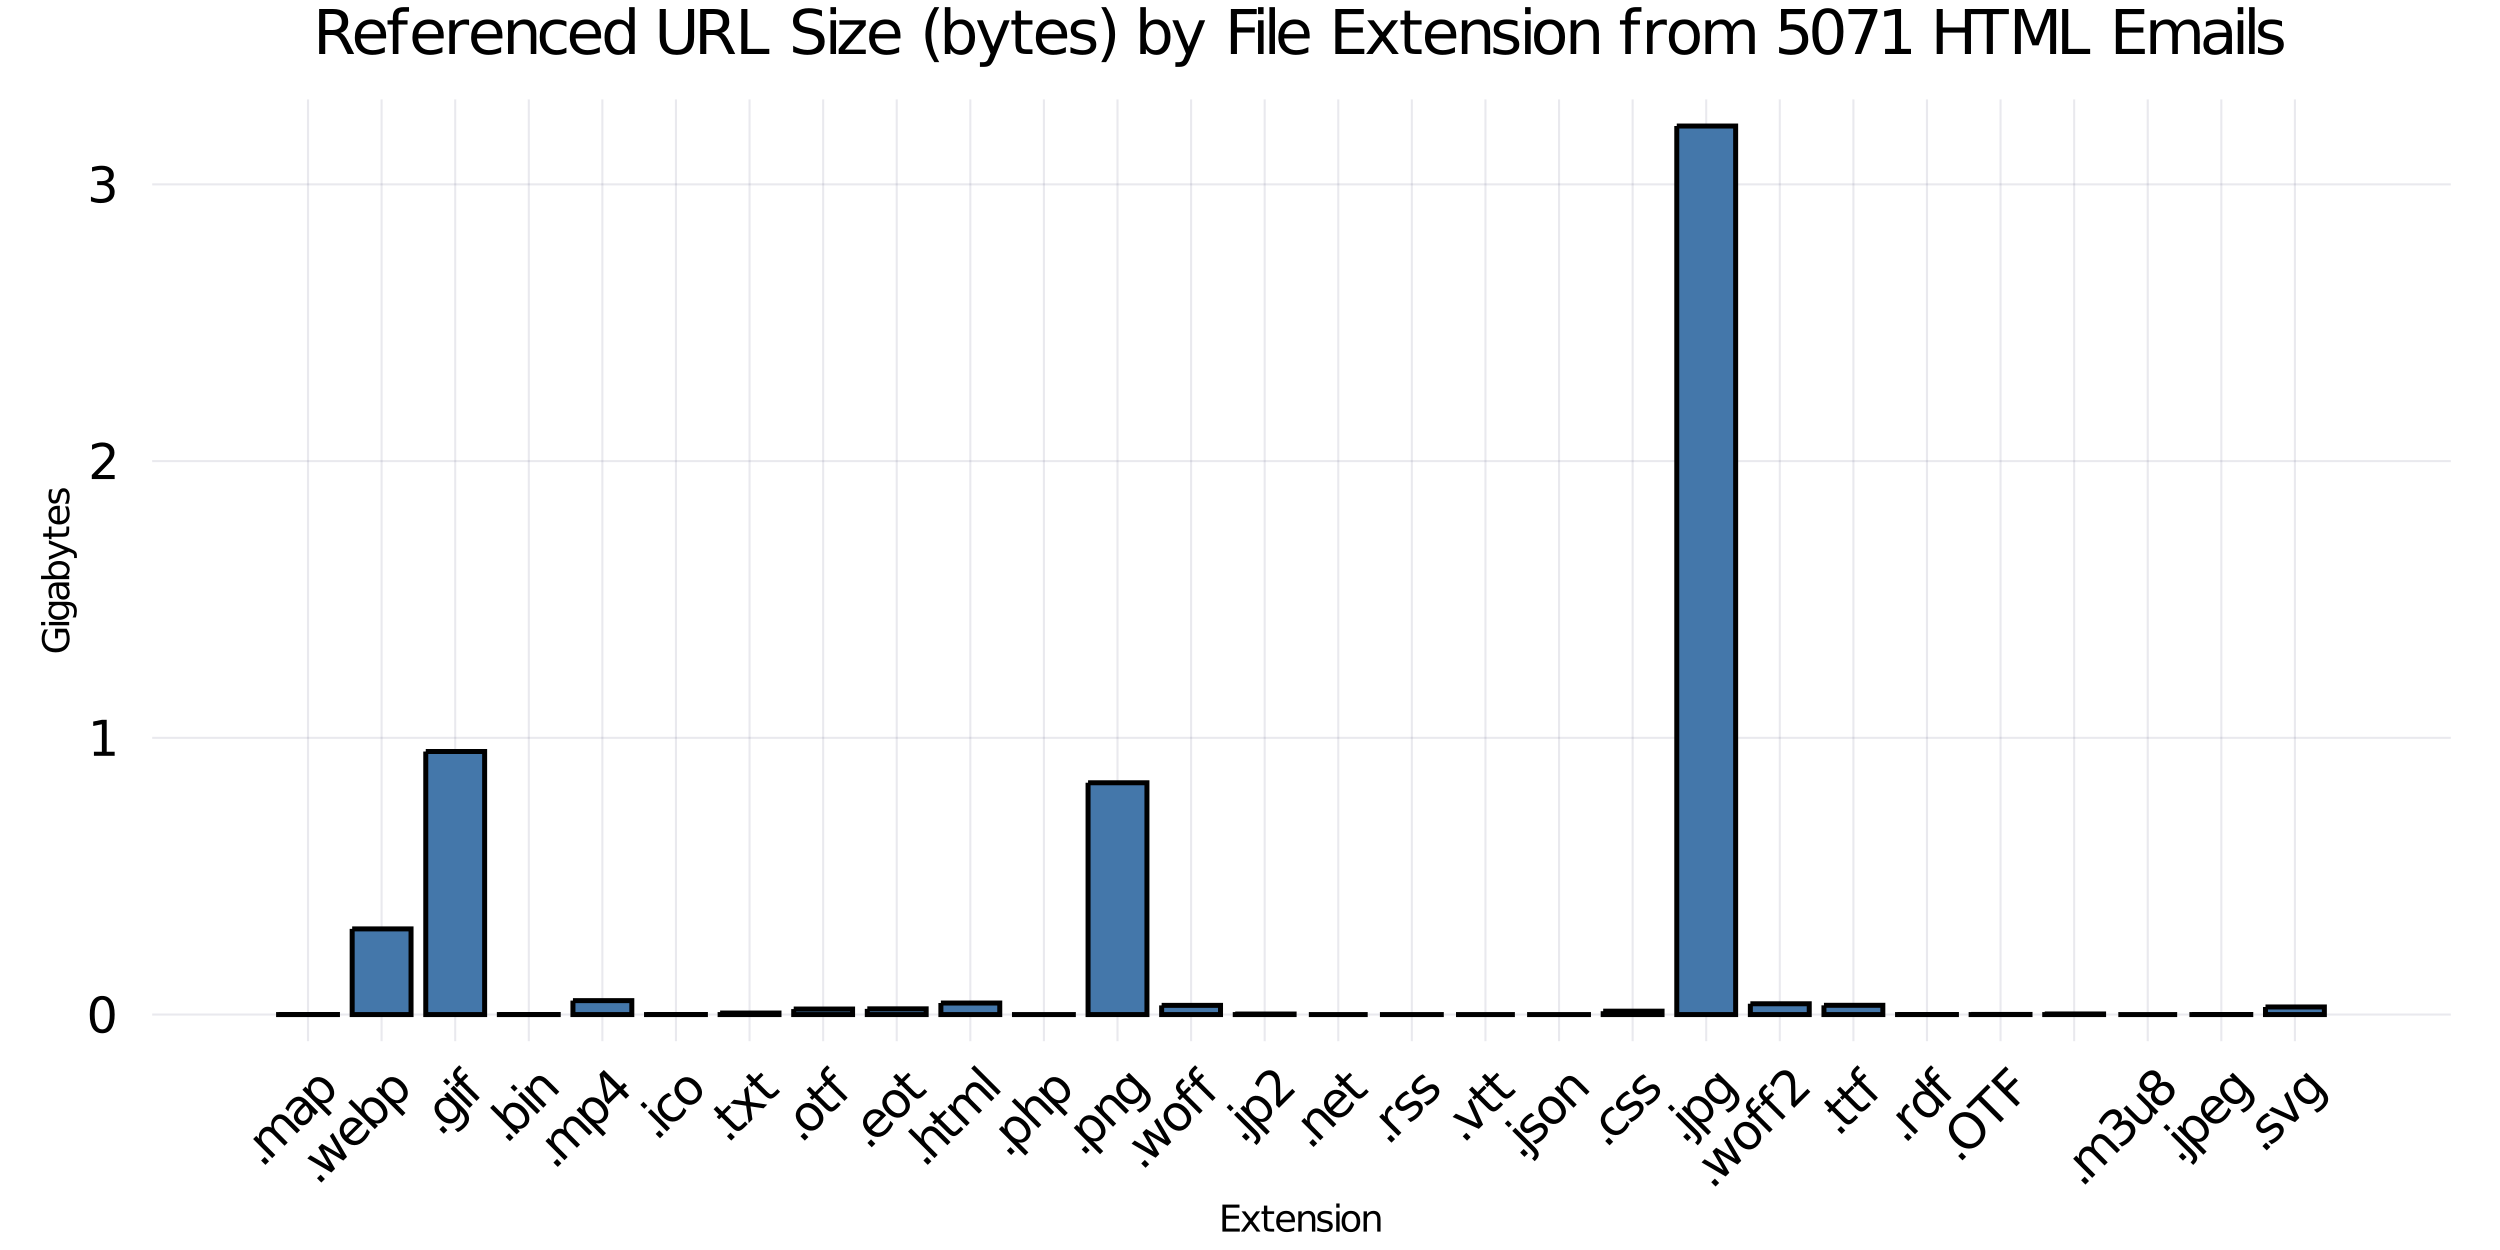 <svg xmlns="http://www.w3.org/2000/svg" width="900" height="450" viewBox="0 0 3600 1800"><rect x="0" y="0" width="3600" height="1800" fill="#808080" stroke="none"/><defs><clipPath id="a"><path d="M0 0h3600v1800H0z"/></clipPath></defs><path clip-path="url(#a)" d="M0 1800h3600V0H0z" fill="#fff" fill-rule="evenodd"/><path clip-path="url(#a)" d="M219.103 1499.34H3529.13V143.088H219.103z" fill="#fff" fill-rule="evenodd"/><defs><clipPath id="b"><path d="M219 143h3311v1357H219z"/></clipPath></defs><path clip-path="url(#b)" stroke="#225" stroke-width="3" stroke-opacity=".1" fill="none" d="M443.548 1499.34V143.088M549.516 1499.34V143.088M655.485 1499.34V143.088M761.453 1499.34V143.088M867.421 1499.34V143.088M973.389 1499.34V143.088M1079.36 1499.34V143.088M1185.33 1499.34V143.088M1291.29 1499.34V143.088M1397.26 1499.34V143.088M1503.23 1499.34V143.088M1609.2 1499.34V143.088M1715.17 1499.34V143.088M1821.13 1499.34V143.088M1927.1 1499.34V143.088M2033.07 1499.34V143.088M2139.04 1499.34V143.088M2245.01 1499.34V143.088M2350.98 1499.34V143.088M2456.94 1499.34V143.088M2562.91 1499.34V143.088M2668.88 1499.34V143.088M2774.85 1499.34V143.088M2880.82 1499.34V143.088M2986.78 1499.34V143.088M3092.75 1499.34V143.088M3198.72 1499.34V143.088M3304.69 1499.34V143.088"/><path clip-path="url(#a)" fill="none" d="M443.548 1499.34v-16.28M549.516 1499.34v-16.28M655.485 1499.34v-16.28M761.453 1499.34v-16.28M867.421 1499.34v-16.28M973.389 1499.34v-16.28M1079.36 1499.34v-16.28M1185.33 1499.34v-16.28M1291.29 1499.34v-16.28M1397.26 1499.34v-16.28M1503.23 1499.34v-16.28M1609.2 1499.34v-16.28M1715.17 1499.34v-16.28M1821.13 1499.34v-16.28M1927.1 1499.34v-16.28M2033.07 1499.34v-16.28M2139.04 1499.34v-16.28M2245.01 1499.34v-16.28M2350.98 1499.34v-16.28M2456.94 1499.34v-16.28M2562.91 1499.34v-16.28M2668.88 1499.34v-16.28M2774.85 1499.34v-16.28M2880.82 1499.34v-16.28M2986.78 1499.34v-16.28M3092.75 1499.34v-16.28M3198.72 1499.34v-16.28M3304.69 1499.34v-16.28"/><path clip-path="url(#a)" d="M375.995 1671.2l5.181-5.18 6.236 6.23-5.18 5.18-6.237-6.23zM391.34 1623.88q-1.35-4.73-.441-8.54.908-3.81 4.1-7 4.296-4.29 9.649-3.61 5.328.67 10.876 6.21l16.598 16.6-4.543 4.54-16.449-16.45q-3.953-3.95-7.268-4.46-3.314-.52-6.187 2.35-3.511 3.51-3.216 7.88.294 4.37 4.321 8.4l15.541 15.54-4.542 4.54-16.45-16.45q-3.977-3.97-7.267-4.46-3.315-.52-6.237 2.4-3.461 3.46-3.142 7.86.294 4.37 4.296 8.37l15.542 15.54-4.542 4.54-27.499-27.49 4.543-4.55 4.272 4.28q-.982-4.08-.025-7.44.958-3.37 3.928-6.34 2.996-2.99 6.605-3.56 3.634-.59 7.537 1.3zM435.534 1596.48q-5.475 5.48-6.334 8.84-.859 3.37 2.161 6.39 2.406 2.4 5.401 2.25 2.995-.19 5.721-2.92 3.756-3.75 3.363-8.66-.393-4.96-4.812-9.38l-1.007-1.01-4.493 4.49m7.145-10.87l15.689 15.69-4.518 4.51-4.174-4.17q.958 4.05-.147 7.56-1.129 3.49-4.468 6.83-4.223 4.22-9.085 4.37-4.861.1-8.838-3.88-4.641-4.64-3.904-10.09.761-5.48 6.923-11.64l6.335-6.34-.442-.44q-3.118-3.12-6.875-2.75-3.756.32-7.463 4.03-2.358 2.36-4.027 5.16-1.67 2.79-2.603 5.99l-4.173-4.18q1.522-3.43 3.388-6.23 1.841-2.83 4.051-5.04 5.966-5.96 12.006-5.82 6.04.15 12.325 6.44zM463.352 1588.06l14.584 14.59-4.542 4.54-37.958-37.96 4.542-4.54 4.174 4.17q-1.031-3.88-.049-7.22.982-3.38 4.002-6.4 5.009-5.01 12.104-4.15 7.12.83 13.602 7.31 6.482 6.48 7.317 13.6.859 7.1-4.15 12.11-3.019 3.02-6.383 4.03-3.364.95-7.243-.08m5.77-24.97q-4.984-4.98-9.87-5.74-4.886-.81-8.471 2.77-3.584 3.59-2.799 8.5.786 4.86 5.77 9.84 4.984 4.99 9.87 5.8 4.886.76 8.471-2.83 3.584-3.58 2.799-8.44-.786-4.91-5.77-9.9zM456.478 1696.68l5.181-5.18 6.236 6.24-5.18 5.18-6.237-6.24zM442.508 1668.13l4.518-4.52 27.105 15.81-15.836-27.08 5.328-5.33 27.106 15.81-15.837-27.08 4.518-4.52 20.305 34.7-5.328 5.32-28.456-16.62 16.597 28.48-5.328 5.33-34.692-20.3zM520.289 1615.58l2.21 2.21-20.771 20.78q4.96 4.37 9.919 4.32 4.96-.1 9.453-4.59 2.602-2.61 4.395-5.68 1.816-3.09 2.946-6.77l4.272 4.27q-1.4 3.46-3.413 6.56-2.013 3.09-4.64 5.72-6.58 6.58-14.265 6.6-7.66 0-14.191-6.53-6.752-6.75-7.071-14.34-.319-7.63 5.868-13.82 5.549-5.55 12.349-5.18 6.801.32 12.939 6.45m-5.843 3.2q-3.756-3.66-8.004-3.83-4.223-.2-7.562 3.14-3.781 3.78-3.928 8.2-.123 4.39 3.412 8.62l16.082-16.13zM545.922 1592.26q-4.984-4.98-9.87-5.74-4.886-.82-8.471 2.77-3.584 3.58-2.798 8.49.785 4.87 5.769 9.85 4.984 4.98 9.87 5.79 4.886.77 8.471-2.82 3.584-3.58 2.799-8.45-.786-4.91-5.77-9.89m-24.97 5.77q-1.031-3.88-.049-7.22.982-3.39 4.002-6.41 5.009-5 12.105-4.15 7.12.84 13.601 7.32 6.482 6.48 7.317 13.6.859 7.1-4.149 12.11-3.02 3.02-6.384 4.02-3.364.96-7.243-.07l4.125 4.12-4.542 4.55-38.203-38.21 4.542-4.54 14.878 14.88zM569.32 1588.06l14.584 14.59-4.542 4.54-37.958-37.96 4.543-4.54 4.173 4.17q-1.031-3.88-.049-7.22.982-3.38 4.002-6.4 5.009-5.01 12.105-4.15 7.12.83 13.601 7.31 6.482 6.48 7.317 13.6.859 7.1-4.149 12.11-3.02 3.02-6.384 4.03-3.364.95-7.243-.08m5.77-24.97q-4.984-4.98-9.87-5.74-4.886-.81-8.471 2.77-3.584 3.59-2.798 8.5.785 4.86 5.769 9.84 4.984 4.99 9.87 5.8 4.886.76 8.471-2.83 3.584-3.58 2.799-8.44-.786-4.91-5.77-9.9zM632.789 1626.34l5.18-5.18 6.236 6.23-5.18 5.19-6.236-6.24zM652.97 1590.49q-4.91-4.91-9.649-5.57-4.714-.69-8.372 2.97-3.634 3.63-2.971 8.37.688 4.72 5.598 9.63 4.886 4.88 9.6 5.57 4.739.66 8.372-2.97 3.659-3.66 2.971-8.37-.663-4.74-5.549-9.63m15.174 6.14q7.022 7.02 7.316 13.55.319 6.56-6.113 12.99-2.382 2.38-4.862 4.13-2.455 1.76-5.18 3.02l-4.395-4.4q3.069-.91 5.524-2.33 2.456-1.43 4.469-3.44 4.444-4.44 4.321-8.98-.098-4.52-4.788-9.21l-2.234-2.24q1.031 3.83.049 7.22-.982 3.39-4.026 6.44-5.058 5.05-12.006 4.29-6.949-.76-13.308-7.12-6.383-6.38-7.144-13.33-.762-6.95 4.296-12.01 3.045-3.04 6.433-4.02 3.388-.98 7.218.05l-4.174-4.18 4.518-4.52 24.086 24.09zM648.797 1567.81l4.517-4.52 27.499 27.5-4.518 4.51-27.498-27.49m-10.705-10.71l4.517-4.52 5.721 5.72-4.518 4.52-5.72-5.72zM661.269 1533.92l3.757 3.76-4.322 4.32q-2.43 2.43-2.406 4.37.049 1.92 2.603 4.47l2.43 2.43 7.44-7.44 3.511 3.51-7.44 7.44 23.988 23.99-4.542 4.54-23.988-23.99-4.321 4.33-3.511-3.52 4.321-4.32-1.915-1.91q-4.591-4.59-4.542-8.82.025-4.24 4.665-8.88l4.272-4.28zM728.003 1637.09l5.18-5.18 6.237 6.24-5.181 5.18-6.236-6.24zM750.173 1599.95q-4.984-4.99-9.87-5.75-4.885-.81-8.47 2.77-3.585 3.59-2.799 8.5.786 4.86 5.77 9.84 4.984 4.99 9.87 5.8 4.886.76 8.47-2.82 3.585-3.59 2.799-8.45-.785-4.91-5.77-9.89m-24.969 5.76q-1.031-3.87-.049-7.21.982-3.39 4.002-6.41 5.008-5.01 12.104-4.15 7.12.83 13.602 7.32 6.482 6.48 7.316 13.6.86 7.09-4.149 12.1-3.02 3.02-6.383 4.03-3.364.96-7.243-.08l4.124 4.13-4.542 4.54-38.203-38.2 4.542-4.54 14.879 14.87zM745.828 1576.74l4.517-4.51 27.499 27.49-4.518 4.52-27.498-27.5m-10.705-10.7l4.518-4.52 5.72 5.72-4.517 4.52-5.721-5.72zM788.843 1555.53l16.597 16.6-4.517 4.52-16.45-16.45q-3.904-3.91-7.366-4.33-3.462-.41-6.506 2.63-3.658 3.66-3.437 8.1.221 4.45 4.247 8.47l15.542 15.55-4.543 4.54-27.498-27.5 4.542-4.54 4.272 4.27q-.859-4.1.098-7.51.983-3.44 3.855-6.31 4.739-4.74 10.116-4.23 5.352.49 11.048 6.19zM796.946 1674.12l5.181-5.18 6.236 6.23-5.18 5.18-6.237-6.23zM812.291 1626.81q-1.35-4.74-.441-8.55.908-3.8 4.1-7 4.296-4.29 9.649-3.61 5.328.67 10.876 6.22l16.598 16.59-4.543 4.55-16.449-16.45q-3.953-3.96-7.268-4.47-3.314-.52-6.187 2.35-3.511 3.52-3.216 7.89.294 4.37 4.321 8.39l15.541 15.54-4.542 4.55-16.45-16.45q-3.977-3.98-7.267-4.47-3.315-.52-6.237 2.4-3.461 3.47-3.142 7.86.294 4.37 4.296 8.37l15.542 15.54-4.542 4.55-27.499-27.5 4.543-4.54 4.272 4.27q-.982-4.08-.025-7.44.958-3.37 3.928-6.34 2.996-2.99 6.605-3.56 3.634-.59 7.537 1.31zM858.057 1617.23l14.584 14.58-4.542 4.55-37.958-37.96 4.542-4.54 4.174 4.17q-1.031-3.88-.049-7.22.982-3.39 4.002-6.41 5.008-5 12.104-4.15 7.12.84 13.602 7.32t7.317 13.6q.859 7.1-4.15 12.11-3.02 3.02-6.383 4.02-3.364.96-7.243-.07m5.769-24.97q-4.984-4.98-9.869-5.74-4.886-.82-8.471 2.77-3.585 3.58-2.799 8.49.786 4.87 5.77 9.85 4.984 4.98 9.87 5.79 4.886.77 8.47-2.82 3.585-3.58 2.799-8.45-.785-4.91-5.77-9.89zM868.909 1549.96l7.046 32.09 12.522-12.52-19.568-19.57m-5.623-3.02l6.237-6.24 23.889 23.89 5.229-5.23 4.125 4.13-5.229 5.22 8.642 8.65-4.935 4.93-8.642-8.64-16.549 16.55-4.787-4.79-7.98-38.47zM944.162 1632.87l5.181-5.18 6.236 6.24-5.181 5.18-6.236-6.24zM932.819 1601.69l4.518-4.52 27.498 27.5-4.517 4.52-27.499-27.5m-10.705-10.71l4.518-4.51 5.721 5.72-4.518 4.51-5.721-5.72zM962.92 1573.7l4.223 4.22q-2.971.86-5.426 2.29-2.455 1.37-4.419 3.33-4.395 4.4-4.027 9.63.344 5.2 5.377 10.24 5.033 5.03 10.263 5.4 5.205.34 9.6-4.05 1.964-1.97 3.363-4.4 1.4-2.48 2.259-5.45l4.174 4.18q-1.007 2.77-2.603 5.25-1.571 2.46-3.854 4.74-6.212 6.21-13.774 5.96-7.562-.24-14.191-6.87-6.727-6.73-6.899-14.26-.148-7.57 6.285-14 2.087-2.09 4.518-3.63 2.406-1.57 5.131-2.58zM980.426 1560.42q-3.634 3.63-2.897 8.59.712 4.93 5.647 9.87 4.935 4.93 9.87 5.7 4.935.71 8.594-2.95 3.61-3.61 2.87-8.57-.74-4.96-5.646-9.87-4.885-4.89-9.845-5.62-4.984-.76-8.593 2.85m-3.83-3.83q5.892-5.9 13.086-5.43 7.194.47 13.968 7.24 6.75 6.75 7.25 13.97.46 7.2-5.43 13.09-5.918 5.92-13.112 5.45-7.194-.52-13.946-7.27-6.776-6.77-7.267-13.94-.466-7.2 5.451-13.11zM1046.79 1636.21l5.18-5.18 6.24 6.23-5.18 5.19-6.24-6.24zM1032.11 1592.75l7.81 7.81 9.3-9.31 3.51 3.51-9.3 9.31 14.93 14.93q3.36 3.36 5.22 3.41 1.9.02 4.72-2.8l4.64-4.64 3.78 3.78-4.64 4.64q-5.23 5.23-9.16 5.28-3.95.03-9.11-5.13l-14.92-14.93-3.32 3.32-3.51-3.51 3.31-3.32-7.8-7.81 4.54-4.54zM1076.82 1563.66l3.44 23.32 24.57 3.66-5.33 5.33-18.8-2.8 2.8 18.81-5.33 5.32-3.71-25.06-22.88-3.34 5.33-5.33 17.09 2.5-2.51-17.09 5.33-5.32zM1078.73 1546.13l7.81 7.8 9.31-9.3 3.51 3.51-9.31 9.31 14.93 14.92q3.36 3.37 5.23 3.42 1.89.02 4.71-2.8l4.64-4.64 3.78 3.78-4.64 4.64q-5.22 5.23-9.15 5.28-3.96.02-9.11-5.13l-14.93-14.93-3.31 3.31-3.52-3.51 3.32-3.31-7.81-7.81 4.54-4.54zM1152.71 1636.26l5.18-5.18 6.24 6.23-5.18 5.18-6.24-6.23zM1155.19 1597.59q-3.63 3.63-2.9 8.59.71 4.94 5.65 9.87 4.93 4.94 9.87 5.7 4.93.71 8.59-2.95 3.61-3.61 2.88-8.57-.74-4.96-5.65-9.87-4.89-4.88-9.85-5.62-4.98-.76-8.59 2.85m-3.83-3.83q5.89-5.89 13.09-5.43 7.19.47 13.97 7.24 6.75 6.76 7.24 13.98.47 7.19-5.43 13.08-5.91 5.92-13.11 5.45-7.19-.51-13.94-7.27-6.78-6.77-7.27-13.94-.47-7.19 5.45-13.11zM1166.04 1564.79l7.81 7.8 9.31-9.3 3.51 3.51-9.31 9.31 14.93 14.92q3.36 3.37 5.23 3.42 1.89.02 4.71-2.8l4.64-4.64 3.78 3.78-4.64 4.64q-5.23 5.23-9.15 5.28-3.96.02-9.11-5.14l-14.93-14.92-3.32 3.31-3.51-3.51 3.32-3.31-7.81-7.81 4.54-4.54zM1191.11 1533.92l3.76 3.76-4.32 4.32q-2.44 2.43-2.41 4.37.05 1.92 2.6 4.47l2.43 2.43 7.44-7.44 3.51 3.51-7.44 7.44 23.99 23.99-4.54 4.54-23.99-23.99-4.32 4.33-3.51-3.52 4.32-4.32-1.91-1.91q-4.6-4.59-4.55-8.82.03-4.24 4.67-8.88l4.27-4.28zM1249.08 1645.86l5.18-5.18 6.24 6.23-5.19 5.18-6.23-6.23zM1273.88 1603.78l2.21 2.21-20.78 20.77q4.96 4.37 9.92 4.32 4.96-.1 9.46-4.59 2.6-2.61 4.39-5.68 1.82-3.09 2.95-6.77l4.27 4.27q-1.4 3.46-3.41 6.56-2.02 3.09-4.64 5.72-6.58 6.58-14.27 6.6-7.66 0-14.19-6.53-6.75-6.75-7.07-14.34-.32-7.63 5.87-13.82 5.55-5.55 12.35-5.18 6.8.32 12.94 6.46m-5.85 3.19q-3.75-3.66-8-3.83-4.22-.2-7.56 3.14-3.78 3.78-3.93 8.2-.12 4.39 3.41 8.62l16.08-16.13zM1279.82 1578.93q-3.64 3.63-2.9 8.59.71 4.94 5.65 9.87 4.93 4.94 9.87 5.7 4.93.71 8.59-2.95 3.61-3.61 2.87-8.57-.73-4.96-5.64-9.87-4.89-4.88-9.85-5.62-4.98-.76-8.59 2.85m-3.83-3.83q5.89-5.89 13.08-5.43 7.2.47 13.97 7.25 6.76 6.75 7.25 13.97.46 7.19-5.43 13.08-5.92 5.92-13.11 5.45-7.19-.51-13.95-7.27-6.77-6.77-7.26-13.94-.47-7.19 5.45-13.11zM1290.67 1546.13l7.81 7.8 9.3-9.3 3.51 3.51-9.3 9.31 14.93 14.92q3.36 3.37 5.23 3.42 1.89.02 4.71-2.8l4.64-4.64 3.78 3.78-4.64 4.64q-5.23 5.23-9.16 5.28-3.95.02-9.11-5.13l-14.92-14.93-3.32 3.31-3.51-3.51 3.32-3.31-7.81-7.81 4.54-4.54zM1329.76 1671.15l5.18-5.18 6.23 6.23-5.18 5.18-6.23-6.23zM1352.17 1628.01l16.6 16.6-4.52 4.51-16.45-16.45q-3.9-3.9-7.36-4.32-3.46-.42-6.51 2.63-3.66 3.66-3.44 8.1.23 4.45 4.25 8.47l15.54 15.54-4.54 4.55-38.2-38.21 4.54-4.54 14.98 14.98q-.86-4.1.1-7.52.98-3.43 3.85-6.31 4.74-4.73 10.12-4.22 5.35.49 11.04 6.19zM1342.67 1600.09l7.81 7.81 9.31-9.31 3.51 3.52-9.31 9.3 14.93 14.93q3.36 3.36 5.23 3.41 1.89.03 4.71-2.8l4.64-4.64 3.78 3.78-4.64 4.64q-5.23 5.23-9.15 5.28-3.96.03-9.11-5.13l-14.93-14.93-3.32 3.32-3.51-3.51 3.32-3.32-7.81-7.81 4.54-4.54zM1391.21 1577.73q-1.35-4.74-.44-8.55.91-3.8 4.1-7 4.3-4.29 9.65-3.61 5.33.67 10.88 6.22l16.59 16.59-4.54 4.55-16.45-16.45q-3.95-3.96-7.27-4.47-3.31-.52-6.18 2.35-3.51 3.52-3.22 7.89.29 4.37 4.32 8.39l15.54 15.54-4.54 4.55-16.45-16.45q-3.98-3.98-7.27-4.47-3.31-.52-6.23 2.4-3.46 3.47-3.15 7.86.3 4.37 4.3 8.37l15.54 15.54-4.54 4.55-27.5-27.5 4.54-4.54 4.28 4.27q-.99-4.08-.03-7.44.96-3.36 3.93-6.34 3-2.99 6.6-3.56 3.64-.59 7.54 1.31zM1398.53 1538.44l4.52-4.52 38.2 38.21-4.52 4.52-38.2-38.21zM1449.87 1657l5.18-5.18 6.24 6.24-5.19 5.18-6.23-6.24zM1466.27 1644.83l14.58 14.58-4.54 4.54-37.96-37.95 4.55-4.55 4.17 4.18q-1.03-3.88-.05-7.22.98-3.39 4-6.41 5.01-5.01 12.11-4.15 7.12.84 13.6 7.32 6.48 6.48 7.31 13.6.86 7.1-4.14 12.1-3.02 3.02-6.39 4.03-3.36.96-7.24-.07m5.77-24.97q-4.99-4.99-9.87-5.75-4.89-.81-8.47 2.78-3.59 3.58-2.8 8.49.79 4.86 5.77 9.85 4.98 4.98 9.87 5.79 4.89.76 8.47-2.82 3.58-3.59 2.8-8.45-.79-4.91-5.77-9.89zM1501.45 1584.7l16.6 16.6-4.52 4.51-16.45-16.45q-3.9-3.9-7.36-4.32-3.47-.42-6.51 2.63-3.66 3.66-3.44 8.1.22 4.45 4.25 8.47l15.54 15.54-4.54 4.55-38.2-38.21 4.54-4.54 14.98 14.98q-.86-4.1.09-7.52.99-3.43 3.86-6.31 4.74-4.73 10.11-4.22 5.36.49 11.05 6.19zM1523.03 1588.06l14.59 14.59-4.54 4.54-37.96-37.96 4.54-4.54 4.17 4.17q-1.03-3.88-.05-7.22.99-3.38 4.01-6.4 5.01-5.01 12.1-4.15 7.12.83 13.6 7.31 6.48 6.48 7.32 13.6.86 7.1-4.15 12.11-3.02 3.02-6.38 4.03-3.37.95-7.25-.08m5.77-24.97q-4.98-4.98-9.87-5.74-4.88-.81-8.47 2.77-3.58 3.59-2.8 8.5.79 4.86 5.77 9.84 4.99 4.99 9.87 5.8 4.89.76 8.47-2.83 3.59-3.58 2.8-8.44-.78-4.91-5.77-9.9zM1557.65 1655.19l5.18-5.18 6.24 6.23-5.18 5.18-6.24-6.23zM1574.05 1643.01l14.59 14.58-4.54 4.55-37.96-37.96 4.54-4.54 4.17 4.17q-1.03-3.88-.04-7.22.98-3.39 4-6.41 5.01-5.01 12.1-4.15 7.12.84 13.6 7.32 6.49 6.48 7.32 13.6.86 7.1-4.15 12.11-3.02 3.02-6.38 4.02-3.37.96-7.25-.07m5.77-24.97q-4.98-4.98-9.87-5.75-4.88-.81-8.47 2.78-3.58 3.58-2.8 8.49.79 4.87 5.77 9.85 4.99 4.98 9.87 5.79 4.89.77 8.47-2.82 3.59-3.58 2.8-8.45-.78-4.91-5.77-9.89zM1609.24 1582.88l16.59 16.6-4.51 4.52-16.45-16.45q-3.91-3.91-7.37-4.32-3.46-.42-6.5 2.62-3.66 3.66-3.44 8.1.22 4.45 4.25 8.47l15.54 15.55-4.55 4.54-27.49-27.5 4.54-4.54 4.27 4.27q-.86-4.1.1-7.51.98-3.44 3.85-6.31 4.74-4.74 10.12-4.23 5.35.5 11.05 6.19zM1634.6 1562.58q-4.91-4.91-9.65-5.58-4.71-.68-8.37 2.97-3.64 3.64-2.97 8.38.69 4.71 5.6 9.62 4.88 4.89 9.6 5.57 4.73.67 8.37-2.97 3.66-3.65 2.97-8.37-.66-4.74-5.55-9.62m15.17 6.13q7.03 7.03 7.32 13.56.32 6.55-6.11 12.99-2.39 2.38-4.87 4.12-2.45 1.77-5.18 3.02l-4.39-4.39q3.07-.91 5.52-2.34 2.46-1.42 4.47-3.43 4.45-4.45 4.32-8.99-.09-4.52-4.78-9.21l-2.24-2.23q1.03 3.83.05 7.22-.98 3.38-4.03 6.43-5.05 5.06-12 4.3-6.95-.77-13.31-7.12-6.38-6.39-7.14-13.34-.77-6.94 4.29-12 3.05-3.05 6.44-4.03 3.38-.98 7.21.05l-4.17-4.17 4.52-4.52 24.08 24.08zM1643.39 1675.42l5.18-5.18 6.24 6.23-5.18 5.18-6.24-6.23zM1629.42 1646.86l4.52-4.51 27.1 15.81-15.83-27.08 5.33-5.33 27.1 15.81-15.84-27.08 4.52-4.52 20.31 34.69-5.33 5.33-28.46-16.62 16.6 28.48-5.33 5.33-34.69-20.31zM1684.88 1597.74q-3.63 3.63-2.89 8.59.71 4.93 5.64 9.87 4.94 4.93 9.87 5.69 4.94.72 8.6-2.94 3.61-3.61 2.87-8.57-.74-4.96-5.65-9.87-4.88-4.89-9.84-5.62-4.99-.76-8.6 2.85m-3.83-3.83q5.9-5.9 13.09-5.43 7.19.47 13.97 7.24 6.75 6.75 7.24 13.97.47 7.2-5.42 13.09-5.92 5.92-13.11 5.45-7.2-.52-13.95-7.27-6.78-6.77-7.27-13.94-.46-7.2 5.45-13.11zM1702.29 1552.58l3.76 3.76-4.32 4.32q-2.43 2.43-2.41 4.37.05 1.92 2.6 4.47l2.43 2.43 7.44-7.44 3.51 3.51-7.44 7.44 23.99 23.99-4.54 4.54-23.99-23.99-4.32 4.33-3.51-3.52 4.32-4.32-1.91-1.91q-4.59-4.59-4.55-8.82.03-4.24 4.67-8.88l4.27-4.28zM1720.95 1533.92l3.76 3.76-4.32 4.32q-2.43 2.43-2.41 4.37.05 1.92 2.6 4.47l2.43 2.43 7.44-7.44 3.51 3.51-7.44 7.44 23.99 23.99-4.54 4.54-23.99-23.99-4.32 4.33-3.51-3.52 4.32-4.32-1.91-1.91q-4.6-4.59-4.55-8.82.03-4.24 4.67-8.88l4.27-4.28zM1788.32 1636.45l5.18-5.18 6.24 6.24-5.18 5.18-6.24-6.24zM1776.98 1605.27l4.52-4.51 27.99 27.98q5.25 5.26 5.59 9.63.37 4.35-4.07 8.79l-1.72 1.72-3.83-3.83 1.2-1.21q2.58-2.57 2.31-4.71-.24-2.11-4-5.87l-27.99-27.99m-10.7-10.7l4.51-4.52 5.72 5.72-4.51 4.52-5.72-5.72zM1813.98 1615.02l14.58 14.58-4.54 4.55-37.96-37.96 4.55-4.54 4.17 4.17q-1.03-3.88-.05-7.22.98-3.39 4-6.41 5.01-5 12.11-4.15 7.12.84 13.6 7.32 6.48 6.48 7.32 13.6.86 7.1-4.15 12.11-3.02 3.02-6.39 4.02-3.36.96-7.24-.07m5.77-24.97q-4.98-4.98-9.87-5.74-4.89-.81-8.47 2.77-3.59 3.58-2.8 8.49.79 4.87 5.77 9.85 4.98 4.98 9.87 5.79 4.89.77 8.47-2.82 3.59-3.58 2.8-8.44-.79-4.92-5.77-9.9zM1843.64 1585.26l17.31-17.31 4.17 4.18-23.27 23.27-4.18-4.17q-.1-5.75-.14-15.52-.05-9.82-.23-12.49-.29-5.06-1.2-7.84-.91-2.82-2.7-4.61-2.92-2.92-6.82-2.7-3.88.19-7.17 3.48-2.34 2.34-4.13 5.75-1.77 3.39-3.07 7.98l-5.01-5.01q1.8-4.2 3.78-7.42 1.99-3.21 4.15-5.37 5.7-5.7 11.94-6.24 6.23-.54 11 4.22 2.25 2.26 3.43 5.16 1.18 2.85 1.7 7.83.1 1.33.22 8.03.1 6.68.22 18.78zM1885.31 1645.44l5.18-5.18 6.23 6.24-5.18 5.18-6.23-6.24zM1907.72 1602.3l16.6 16.6-4.52 4.52-16.45-16.45q-3.9-3.91-7.36-4.32-3.47-.42-6.51 2.62-3.66 3.66-3.44 8.11.22 4.44 4.25 8.47l15.54 15.54-4.54 4.54-27.5-27.5 4.54-4.54 4.27 4.27q-.86-4.1.1-7.51.98-3.44 3.86-6.31 4.74-4.74 10.11-4.22 5.36.49 11.05 6.18zM1937.7 1575.76l2.21 2.21-20.77 20.77q4.96 4.37 9.92 4.32 4.96-.09 9.45-4.59 2.6-2.6 4.39-5.67 1.82-3.09 2.95-6.78l4.27 4.28q-1.4 3.46-3.41 6.55-2.01 3.1-4.64 5.72-6.58 6.58-14.27 6.61-7.66 0-14.19-6.53-6.75-6.76-7.07-14.34-.32-7.64 5.87-13.83 5.55-5.54 12.35-5.18 6.8.32 12.94 6.46m-5.84 3.19q-3.76-3.66-8.01-3.83-4.22-.19-7.56 3.15-3.78 3.78-3.93 8.2-.12 4.39 3.41 8.61l16.09-16.13zM1926.48 1546.13l7.81 7.8 9.3-9.3 3.51 3.51-9.3 9.31 14.93 14.92q3.36 3.37 5.22 3.42 1.9.02 4.72-2.8l4.64-4.64 3.78 3.78-4.64 4.64q-5.23 5.23-9.16 5.28-3.95.02-9.11-5.13l-14.92-14.93-3.32 3.31-3.51-3.51 3.31-3.31-7.8-7.81 4.54-4.54zM1997.48 1639.23l5.19-5.18 6.23 6.23-5.18 5.18-6.24-6.23zM2006.3 1596.34q-1.2.32-2.31 1.03-1.1.66-2.18 1.74-3.83 3.83-3.39 8.4.44 4.51 5.1 9.18l14.49 14.49-4.54 4.54-27.5-27.5 4.54-4.54 4.27 4.27q-1.08-3.93 0-7.42 1.06-3.51 4.33-6.77.46-.47 1.1-.96.61-.52 1.42-1.08l4.67 4.62zM2025.16 1570.65l4.27 4.28q-2.9.93-5.45 2.5-2.56 1.57-4.77 3.78-3.36 3.37-4.02 6.09-.64 2.7 1.42 4.76 1.57 1.58 3.68 1.28 2.09-.32 6.53-3.14l1.9-1.21q5.84-3.78 9.74-3.9 3.91-.17 7.27 3.19 3.83 3.83 3.02 9.11-.79 5.26-6.09 10.56-2.21 2.21-5.06 4.17-2.8 1.97-6.31 3.76l-4.66-4.67q3.8-1.2 6.9-2.97 3.07-1.79 5.45-4.17 3.19-3.19 3.83-5.99.61-2.82-1.38-4.81-1.84-1.84-4.07-1.57-2.21.24-7.32 3.53l-1.94 1.2q-5.08 3.32-8.76 3.37-3.71.02-6.9-3.17-3.88-3.88-3.24-8.74.63-4.86 5.69-9.92 2.51-2.5 5.08-4.34 2.58-1.85 5.19-2.98zM2048.9 1546.91l4.27 4.27q-2.9.94-5.45 2.51-2.55 1.57-4.76 3.78-3.37 3.36-4.03 6.09-.64 2.7 1.42 4.76 1.57 1.57 3.69 1.28 2.08-.32 6.53-3.14l1.89-1.21q5.84-3.78 9.74-3.9 3.91-.17 7.27 3.19 3.83 3.83 3.02 9.11-.78 5.25-6.09 10.56-2.21 2.21-5.05 4.17-2.8 1.97-6.31 3.76l-4.67-4.67q3.81-1.2 6.9-2.97 3.07-1.79 5.45-4.17 3.19-3.19 3.83-5.99.61-2.83-1.37-4.81-1.85-1.85-4.08-1.58-2.21.25-7.32 3.54l-1.94 1.2q-5.08 3.32-8.76 3.37-3.71.02-6.9-3.17-3.88-3.88-3.24-8.74.64-4.86 5.69-9.92 2.51-2.51 5.09-4.35 2.57-1.84 5.18-2.97zM2106.33 1636.36l5.18-5.18 6.23 6.23-5.18 5.18-6.23-6.23zM2091.74 1608.42l4.79-4.79 31.67 14.48-14.48-31.67 4.78-4.79 17.19 37.81-6.14 6.14-37.81-17.18zM2119.9 1564.64l7.81 7.81 9.31-9.31 3.51 3.51-9.31 9.31 14.93 14.93q3.36 3.36 5.23 3.41 1.89.02 4.71-2.8l4.64-4.64 3.78 3.78-4.64 4.64q-5.23 5.23-9.15 5.28-3.96.02-9.11-5.13l-14.93-14.93-3.32 3.31-3.51-3.51 3.32-3.31-7.81-7.81 4.54-4.54zM2138.42 1546.13l7.8 7.8 9.31-9.3 3.51 3.51-9.31 9.31 14.93 14.92q3.37 3.37 5.23 3.42 1.89.02 4.72-2.8l4.64-4.64 3.78 3.78-4.64 4.64q-5.23 5.23-9.16 5.28-3.95.02-9.11-5.13l-14.93-14.93-3.31 3.31-3.51-3.51 3.31-3.31-7.81-7.81 4.55-4.54zM2188.97 1659.68l5.18-5.18 6.24 6.24-5.18 5.18-6.24-6.24zM2177.63 1628.5l4.51-4.52 27.99 27.99q5.26 5.26 5.6 9.63.37 4.34-4.07 8.79l-1.72 1.71-3.83-3.83 1.2-1.2q2.58-2.58 2.31-4.71-.25-2.11-4-5.87l-27.99-27.99m-10.71-10.71l4.52-4.51 5.72 5.72-4.52 4.52-5.72-5.73zM2205.22 1602.52l4.27 4.28q-2.89.93-5.45 2.5-2.55 1.57-4.76 3.78-3.36 3.36-4.03 6.09-.63 2.7 1.43 4.76 1.57 1.57 3.68 1.28 2.09-.32 6.53-3.14l1.89-1.21q5.85-3.78 9.75-3.9 3.9-.17 7.27 3.19 3.83 3.83 3.02 9.11-.79 5.25-6.09 10.56-2.21 2.21-5.06 4.17-2.8 1.97-6.31 3.76l-4.66-4.67q3.8-1.2 6.9-2.97 3.06-1.79 5.45-4.17 3.19-3.19 3.83-5.99.61-2.83-1.38-4.81-1.84-1.85-4.07-1.58-2.21.25-7.32 3.54l-1.94 1.2q-5.08 3.32-8.77 3.37-3.7.02-6.9-3.17-3.87-3.88-3.24-8.74.64-4.86 5.7-9.92 2.5-2.5 5.08-4.35 2.58-1.84 5.18-2.97zM2224.45 1588.01q-3.64 3.64-2.9 8.6.71 4.93 5.65 9.87 4.93 4.93 9.87 5.69 4.93.71 8.59-2.94 3.61-3.61 2.87-8.57-.73-4.96-5.64-9.87-4.89-4.89-9.85-5.63-4.98-.76-8.59 2.85m-3.83-3.83q5.89-5.89 13.08-5.42 7.2.46 13.97 7.24 6.76 6.75 7.25 13.97.46 7.19-5.43 13.09-5.92 5.91-13.11 5.45-7.19-.52-13.95-7.27-6.77-6.78-7.26-13.95-.47-7.19 5.45-13.11zM2272.4 1555.53l16.59 16.6-4.51 4.52-16.45-16.45q-3.91-3.91-7.37-4.33-3.46-.41-6.5 2.63-3.66 3.66-3.44 8.1.22 4.45 4.25 8.47l15.54 15.55-4.55 4.54-27.49-27.5 4.54-4.54 4.27 4.27q-.86-4.1.1-7.51.98-3.44 3.85-6.31 4.74-4.74 10.12-4.23 5.35.49 11.05 6.19zM2311.53 1643.08l5.19-5.18 6.23 6.24-5.18 5.18-6.24-6.24zM2321.04 1593.17l4.22 4.22q-2.97.86-5.43 2.29-2.45 1.37-4.42 3.33-4.39 4.4-4.02 9.63.34 5.2 5.37 10.24 5.04 5.03 10.27 5.4 5.2.34 9.6-4.05 1.96-1.97 3.36-4.4 1.4-2.48 2.26-5.45l4.17 4.18q-1 2.77-2.6 5.25-1.57 2.46-3.85 4.74-6.22 6.21-13.78 5.96-7.56-.24-14.19-6.87-6.73-6.73-6.9-14.26-.15-7.57 6.29-14 2.08-2.09 4.52-3.63 2.4-1.57 5.13-2.58zM2343.06 1570.65l4.27 4.28q-2.9.93-5.45 2.5-2.55 1.57-4.76 3.78-3.37 3.37-4.03 6.09-.64 2.7 1.43 4.76 1.57 1.58 3.68 1.28 2.09-.32 6.53-3.14l1.89-1.21q5.84-3.78 9.75-3.9 3.9-.17 7.26 3.19 3.83 3.83 3.02 9.11-.78 5.26-6.08 10.56-2.21 2.21-5.06 4.17-2.8 1.97-6.31 3.76l-4.67-4.67q3.81-1.2 6.9-2.97 3.07-1.79 5.45-4.17 3.19-3.19 3.83-5.99.62-2.82-1.37-4.81-1.84-1.84-4.08-1.57-2.21.24-7.31 3.53l-1.94 1.2q-5.09 3.32-8.77 3.37-3.71.02-6.9-3.17-3.88-3.88-3.24-8.74.64-4.86 5.7-9.92 2.5-2.5 5.08-4.34 2.58-1.85 5.18-2.98zM2366.8 1546.91l4.27 4.27q-2.89.94-5.45 2.51-2.55 1.57-4.76 3.78-3.36 3.36-4.03 6.09-.63 2.7 1.43 4.76 1.57 1.57 3.68 1.28 2.09-.32 6.53-3.14l1.89-1.21q5.85-3.78 9.75-3.9 3.9-.17 7.27 3.19 3.83 3.83 3.02 9.11-.79 5.25-6.09 10.56-2.21 2.21-5.06 4.17-2.8 1.97-6.31 3.76l-4.67-4.67q3.81-1.2 6.9-2.97 3.07-1.79 5.45-4.17 3.2-3.19 3.83-5.99.62-2.83-1.37-4.81-1.84-1.85-4.08-1.58-2.21.25-7.31 3.54l-1.94 1.2q-5.08 3.32-8.77 3.37-3.7.02-6.9-3.17-3.88-3.88-3.24-8.74.64-4.86 5.7-9.92 2.5-2.51 5.08-4.35 2.58-1.84 5.18-2.97zM2423.74 1636.85l5.18-5.18 6.24 6.23-5.18 5.18-6.24-6.23zM2412.4 1605.67l4.51-4.52 27.99 27.99q5.26 5.25 5.6 9.62.37 4.35-4.07 8.79l-1.72 1.72-3.83-3.83 1.2-1.2q2.58-2.58 2.31-4.72-.25-2.11-4-5.86l-27.99-27.99m-10.71-10.71l4.52-4.52 5.72 5.72-4.52 4.52-5.72-5.72zM2449.4 1615.41l14.58 14.59-4.54 4.54-37.96-37.96 4.54-4.54 4.18 4.17q-1.03-3.88-.05-7.22.98-3.38 4-6.4 5.01-5.01 12.1-4.15 7.12.83 13.61 7.31 6.48 6.49 7.31 13.61.86 7.09-4.15 12.1-3.02 3.02-6.38 4.03-3.36.95-7.24-.08m5.77-24.97q-4.99-4.98-9.87-5.74-4.89-.81-8.47 2.77-3.59 3.59-2.8 8.5.78 4.86 5.77 9.84 4.98 4.99 9.87 5.8 4.88.76 8.47-2.83 3.58-3.58 2.8-8.44-.79-4.91-5.77-9.9zM2482.35 1562.58q-4.92-4.91-9.65-5.58-4.72-.68-8.38 2.97-3.63 3.64-2.97 8.38.69 4.71 5.6 9.62 4.89 4.89 9.6 5.57 4.74.67 8.37-2.97 3.66-3.65 2.97-8.37-.66-4.74-5.54-9.62m15.17 6.13q7.02 7.03 7.32 13.56.31 6.55-6.12 12.99-2.38 2.38-4.86 4.12-2.45 1.77-5.18 3.02l-4.4-4.39q3.07-.91 5.53-2.34 2.45-1.42 4.47-3.43 4.44-4.45 4.32-8.99-.1-4.52-4.79-9.21l-2.23-2.23q1.03 3.83.05 7.22-.99 3.38-4.03 6.43-5.06 5.06-12.01 4.3-6.94-.77-13.3-7.12-6.39-6.39-7.15-13.34-.76-6.94 4.3-12 3.04-3.05 6.43-4.03 3.39-.98 7.22.05l-4.17-4.17 4.51-4.52 24.09 24.08zM2464.18 1702.38l5.18-5.18 6.23 6.23-5.18 5.18-6.23-6.23zM2450.21 1673.82l4.52-4.51 27.1 15.81-15.84-27.08 5.33-5.33 27.11 15.81-15.84-27.08 4.52-4.52 20.3 34.69-5.32 5.33-28.46-16.62 16.6 28.48-5.33 5.33-34.69-20.31zM2505.67 1624.69q-3.63 3.64-2.9 8.6.72 4.93 5.65 9.87 4.94 4.93 9.87 5.69 4.94.72 8.59-2.94 3.61-3.61 2.88-8.57-.74-4.96-5.65-9.87-4.89-4.89-9.85-5.62-4.98-.77-8.59 2.84m-3.83-3.83q5.89-5.89 13.09-5.42 7.19.46 13.97 7.24 6.75 6.75 7.24 13.97.47 7.19-5.43 13.09-5.91 5.91-13.11 5.45-7.19-.52-13.94-7.27-6.78-6.78-7.27-13.95-.47-7.19 5.45-13.11zM2523.08 1579.54l3.75 3.76-4.32 4.32q-2.43 2.43-2.4 4.37.05 1.92 2.6 4.47l2.43 2.43 7.44-7.44 3.51 3.51-7.44 7.44 23.99 23.99-4.54 4.54-23.99-23.99-4.32 4.32-3.51-3.51 4.32-4.32-1.92-1.91q-4.59-4.59-4.54-8.82.03-4.25 4.67-8.89l4.27-4.27zM2541.74 1560.88l3.75 3.76-4.32 4.32q-2.43 2.43-2.4 4.37.05 1.92 2.6 4.47l2.43 2.43 7.44-7.44 3.51 3.51-7.44 7.44 23.99 23.99-4.54 4.54-23.99-23.99-4.32 4.32-3.51-3.51 4.32-4.32-1.92-1.91q-4.59-4.59-4.54-8.82.03-4.24 4.67-8.89l4.27-4.27zM2585.42 1585.26l17.31-17.31 4.17 4.18-23.28 23.27-4.17-4.17q-.1-5.75-.15-15.52-.05-9.82-.22-12.49-.29-5.06-1.2-7.84-.91-2.82-2.7-4.61-2.92-2.92-6.83-2.7-3.88.19-7.17 3.48-2.33 2.34-4.12 5.75-1.77 3.39-3.07 7.98l-5.01-5.01q1.79-4.2 3.78-7.42 1.99-3.21 4.15-5.37 5.7-5.7 11.93-6.24 6.24-.54 11 4.22 2.26 2.26 3.44 5.16 1.18 2.85 1.69 7.83.1 1.33.23 8.03.09 6.68.22 18.78zM2645.77 1626.76l5.18-5.18 6.23 6.23-5.18 5.18-6.23-6.23zM2631.08 1583.3l7.81 7.81 9.31-9.31 3.51 3.51-9.31 9.31 14.93 14.93q3.36 3.36 5.23 3.41 1.89.02 4.71-2.8l4.64-4.64 3.79 3.78-4.64 4.64q-5.23 5.23-9.16 5.28-3.96.02-9.11-5.13l-14.93-14.93-3.31 3.31-3.51-3.51 3.31-3.31-7.81-7.81 4.54-4.54zM2649.6 1564.79l7.8 7.8 9.31-9.3 3.51 3.51-9.3 9.31 14.92 14.92q3.37 3.37 5.23 3.42 1.89.02 4.72-2.8l4.64-4.64 3.78 3.78-4.64 4.64q-5.23 5.23-9.16 5.28-3.95.02-9.11-5.14l-14.93-14.92-3.31 3.31-3.51-3.51 3.31-3.31-7.81-7.81 4.55-4.54zM2674.66 1533.92l3.76 3.76-4.32 4.32q-2.43 2.43-2.41 4.37.05 1.92 2.61 4.47l2.43 2.43 7.44-7.44 3.51 3.51-7.44 7.44 23.99 23.99-4.55 4.54-23.98-23.99-4.33 4.33-3.51-3.52 4.32-4.32-1.91-1.91q-4.59-4.59-4.54-8.82.02-4.24 4.66-8.88l4.27-4.28zM2741.62 1636.87l5.18-5.18 6.24 6.24-5.18 5.18-6.24-6.24zM2750.43 1593.98q-1.2.32-2.3 1.03-1.11.66-2.19 1.74-3.83 3.83-3.39 8.4.44 4.52 5.11 9.18l14.48 14.49-4.54 4.54-27.5-27.5 4.55-4.54 4.27 4.27q-1.08-3.93 0-7.41 1.05-3.51 4.32-6.78.47-.47 1.1-.96.62-.51 1.43-1.08l4.66 4.62zM2772.33 1571.98l-14.87-14.88 4.51-4.52 38.21 38.21-4.52 4.51-4.13-4.12q1.03 3.88.05 7.27-.98 3.34-4.02 6.38-4.99 4.99-12.11 4.15-7.09-.86-13.58-7.34-6.48-6.48-7.34-13.58-.83-7.12 4.15-12.1 3.05-3.05 6.41-4 3.36-1.01 7.24.02m-5.79 24.99q4.98 4.99 9.87 5.8 4.89.76 8.47-2.82 3.58-3.59 2.82-8.48-.78-4.91-5.77-9.89-4.98-4.98-9.87-5.75-4.91-.78-8.49 2.8-3.59 3.59-2.8 8.5.79 4.86 5.77 9.84zM2780.63 1533.92l3.76 3.76-4.32 4.32q-2.43 2.43-2.41 4.37.05 1.92 2.6 4.47l2.44 2.43 7.43-7.44 3.52 3.51-7.44 7.44 23.98 23.99-4.54 4.54-23.99-23.99-4.32 4.33-3.51-3.52 4.32-4.32-1.91-1.91q-4.59-4.59-4.54-8.82.02-4.24 4.66-8.88l4.27-4.28zM2819.77 1664.69l5.18-5.18 6.24 6.24-5.18 5.18-6.24-6.24zM2817.71 1612.64q-5.4 5.4-4.57 12.62.86 7.19 7.81 14.14 6.92 6.92 14.12 7.78 7.21.84 12.62-4.56 5.4-5.4 4.51-12.57-.86-7.2-7.78-14.12-6.95-6.95-14.14-7.81-7.17-.88-12.57 4.52m-4.03-4.03q7.71-7.71 17.51-7.14 9.77.54 18.46 9.23 8.67 8.67 9.23 18.46.54 9.77-7.17 17.48-7.73 7.74-17.53 7.22-9.77-.54-18.46-9.23-8.69-8.69-9.23-18.46-.54-9.82 7.19-17.56zM2831.14 1592.48l31.01-31.01 4.17 4.18-13.01 13.01 32.48 32.48-4.98 4.99-32.49-32.49-13.01 13.02-4.17-4.18zM2867.08 1556.54l21.07-21.07 4.17 4.18-16.1 16.1 10.8 10.8 14.53-14.53 4.18 4.17-14.54 14.54 17.51 17.5-4.96 4.96-36.66-36.65zM2996.79 1699.6l5.18-5.18 6.24 6.24-5.18 5.18-6.24-6.24zM3012.14 1652.29q-1.35-4.74-.44-8.54.9-3.81 4.1-7 4.29-4.3 9.65-3.61 5.32.66 10.87 6.21l16.6 16.6-4.54 4.54-16.45-16.45q-3.96-3.95-7.27-4.47-3.31-.51-6.19 2.36-3.51 3.51-3.21 7.88.29 4.37 4.32 8.4l15.54 15.54-4.54 4.54-16.45-16.45q-3.98-3.98-7.27-4.47-3.32-.51-6.24 2.41-3.46 3.46-3.14 7.86.29 4.37 4.3 8.37l15.54 15.54-4.54 4.54-27.5-27.5 4.54-4.54 4.27 4.27q-.98-4.07-.02-7.44.96-3.36 3.93-6.33 2.99-3 6.6-3.56 3.63-.59 7.54 1.3zM3053.56 1615.78q4.32-2.8 8.71-2.38 4.42.39 7.96 3.93 5.42 5.42 4.66 12.13-.76 6.7-7.63 13.57-2.31 2.31-5.23 4.3-2.87 1.99-6.39 3.68l-4.78-4.78q3.26-.86 6.33-2.7 3.07-1.85 5.75-4.52 4.66-4.67 5.25-8.94.61-4.3-2.9-7.81-3.24-3.24-7.34-2.77-4.1.42-8.15 4.47l-4.27 4.27-4.08-4.08 4.47-4.46q3.66-3.66 4.15-7.05.47-3.41-2.28-6.16-2.83-2.83-6.34-2.31-3.51.46-7.24 4.2-2.04 2.03-3.93 4.81-1.89 2.77-3.75 6.51l-4.42-4.42q2.03-3.61 4.1-6.46 2.08-2.87 4.27-5.06 5.65-5.65 11.51-6.36 5.85-.73 10.22 3.64 3.04 3.04 3.41 6.89.34 3.83-2.06 7.86zM3074.3 1612.86l-16.64-16.65 4.52-4.51 16.47 16.47q3.9 3.9 7.39 4.35 3.46.41 6.51-2.63 3.65-3.66 3.43-8.1-.19-4.47-4.22-8.5l-15.59-15.59 4.52-4.52 27.5 27.5-4.52 4.52-4.22-4.22q.85 4.15-.1 7.56-.96 3.36-3.83 6.23-4.74 4.74-10.14 4.25-5.4-.49-11.08-6.16m-5.94-28.68zM3106.76 1567.29q-3.53 3.54-3.68 7.46-.12 3.91 3.19 7.22 3.32 3.32 7.22 3.19 3.93-.14 7.46-3.68 3.54-3.53 3.69-7.46.12-3.95-3.17-7.24-3.32-3.32-7.24-3.17-3.91.12-7.47 3.68m-7.07 2.85q-3.98 2.4-7.95 2.01-3.96-.42-7.1-3.56-4.39-4.39-3.83-10.06.59-5.7 6.04-11.15 5.48-5.48 11.15-6.04 5.67-.57 10.06 3.83 3.15 3.14 3.54 7.12.42 3.95-1.97 7.91 4.42-2.75 8.84-2.31 4.45.41 7.96 3.93 5.33 5.32 4.91 11.44-.39 6.09-6.46 12.15-6.06 6.06-12.18 6.48-6.09.39-11.41-4.93-3.51-3.51-3.93-7.96-.42-4.44 2.33-8.86m-9.65-6.02q2.85 2.85 6.21 2.68 3.39-.2 6.61-3.41 3.19-3.19 3.39-6.58.22-3.42-2.63-6.26-2.85-2.85-6.26-2.63-3.39.2-6.58 3.39-3.22 3.21-3.41 6.6-.18 3.37 2.67 6.21zM3137.26 1665.11l5.18-5.18 6.23 6.23-5.18 5.18-6.23-6.23zM3125.91 1633.93l4.52-4.52 27.99 27.99q5.26 5.25 5.6 9.62.37 4.35-4.08 8.79l-1.72 1.72-3.83-3.83 1.21-1.2q2.58-2.58 2.31-4.72-.25-2.11-4.01-5.87l-27.99-27.98m-10.7-10.71l4.52-4.52 5.72 5.72-4.52 4.52-5.72-5.72zM3162.91 1643.67l14.59 14.59-4.54 4.54-37.96-37.96 4.54-4.54 4.17 4.17q-1.03-3.88-.04-7.22.98-3.38 4-6.4 5.01-5.01 12.1-4.15 7.12.83 13.6 7.31 6.48 6.49 7.32 13.61.86 7.09-4.15 12.1-3.02 3.02-6.38 4.03-3.37.95-7.25-.08m5.77-24.97q-4.98-4.98-9.87-5.74-4.88-.81-8.47 2.77-3.58 3.59-2.8 8.5.79 4.86 5.77 9.84 4.99 4.99 9.87 5.8 4.89.76 8.47-2.83 3.59-3.58 2.8-8.44-.78-4.91-5.77-9.9zM3200.48 1584.6l2.21 2.21-20.77 20.77q4.96 4.37 9.92 4.32 4.96-.1 9.45-4.59 2.6-2.6 4.39-5.67 1.82-3.09 2.95-6.78l4.27 4.27q-1.4 3.47-3.41 6.56-2.01 3.09-4.64 5.72-6.58 6.58-14.27 6.61-7.66 0-14.19-6.54-6.75-6.75-7.07-14.33-.32-7.64 5.87-13.83 5.55-5.55 12.35-5.18 6.8.32 12.94 6.46m-5.84 3.19q-3.76-3.66-8.01-3.83-4.22-.19-7.56 3.14-3.78 3.79-3.93 8.2-.12 4.4 3.41 8.62l16.09-16.13zM3224.12 1562.58q-4.91-4.91-9.65-5.58-4.71-.68-8.37 2.97-3.63 3.64-2.97 8.38.69 4.71 5.6 9.62 4.88 4.89 9.6 5.57 4.74.67 8.37-2.97 3.66-3.65 2.97-8.37-.66-4.74-5.55-9.62m15.18 6.13q7.02 7.03 7.31 13.56.32 6.55-6.11 12.99-2.38 2.38-4.86 4.12-2.46 1.77-5.18 3.02l-4.4-4.39q3.07-.91 5.53-2.34 2.45-1.42 4.46-3.43 4.45-4.45 4.33-8.99-.1-4.52-4.79-9.21l-2.24-2.23q1.04 3.83.05 7.22-.98 3.38-4.02 6.43-5.06 5.06-12.01 4.3-6.95-.77-13.31-7.12-6.38-6.39-7.14-13.34-.76-6.94 4.3-12 3.04-3.05 6.43-4.03 3.39-.98 7.22.05l-4.18-4.17 4.52-4.52 24.09 24.08zM3257.91 1650.42l5.18-5.18 6.23 6.24-5.18 5.18-6.23-6.24zM3264.9 1602.52l4.28 4.28q-2.9.93-5.45 2.5-2.56 1.57-4.77 3.78-3.36 3.36-4.02 6.09-.64 2.7 1.42 4.76 1.57 1.57 3.68 1.28 2.09-.32 6.53-3.14l1.89-1.21q5.85-3.78 9.75-3.9 3.91-.17 7.27 3.19 3.83 3.83 3.02 9.11-.79 5.25-6.09 10.56-2.21 2.21-5.06 4.17-2.8 1.97-6.31 3.76l-4.66-4.67q3.8-1.2 6.9-2.97 3.07-1.79 5.45-4.17 3.19-3.19 3.83-5.99.61-2.83-1.38-4.81-1.84-1.85-4.07-1.58-2.21.25-7.32 3.54l-1.94 1.2q-5.08 3.32-8.76 3.37-3.71.02-6.9-3.17-3.88-3.88-3.24-8.74.63-4.86 5.69-9.92 2.51-2.5 5.08-4.35 2.58-1.84 5.18-2.97zM3267.07 1598.74l4.78-4.79 31.68 14.49-14.49-31.67 4.79-4.79 17.18 37.81-6.13 6.14-37.81-17.19zM3330.09 1562.58q-4.91-4.91-9.65-5.58-4.71-.68-8.37 2.97-3.63 3.64-2.97 8.38.69 4.71 5.6 9.62 4.88 4.89 9.6 5.57 4.73.67 8.37-2.97 3.66-3.65 2.97-8.37-.66-4.74-5.55-9.62m15.17 6.13q7.03 7.03 7.32 13.56.32 6.55-6.11 12.99-2.38 2.38-4.86 4.12-2.46 1.77-5.18 3.02l-4.4-4.39q3.07-.91 5.52-2.34 2.46-1.42 4.47-3.43 4.45-4.45 4.32-8.99-.09-4.52-4.78-9.21l-2.24-2.23q1.03 3.83.05 7.22-.98 3.38-4.03 6.43-5.05 5.06-12 4.3-6.95-.77-13.31-7.12-6.38-6.39-7.14-13.34-.76-6.94 4.29-12 3.05-3.05 6.44-4.03 3.38-.98 7.21.05l-4.17-4.17 4.52-4.52 24.08 24.08zM1760.25 1734.59h24.59v4.42h-19.33v11.51h18.52v4.43h-18.52v14.09h19.79v4.43h-25.05v-38.88zM1814.57 1744.3l-10.54 14.19 11.09 14.98h-5.65l-8.49-11.46-8.49 11.46h-5.65l11.33-15.26-10.37-13.91h5.65l7.74 10.39 7.73-10.39h5.65zM1824.89 1736.02v8.28h9.87v3.72h-9.87v15.84q0 3.56.96 4.58.99 1.02 3.99 1.02h4.92v4.01h-4.92q-5.55 0-7.66-2.06-2.11-2.08-2.11-7.55v-15.84h-3.52v-3.72h3.52v-8.28h4.82zM1864.73 1757.68v2.35h-22.03q.31 4.95 2.97 7.55 2.68 2.58 7.45 2.58 2.76 0 5.33-.68 2.61-.68 5.16-2.03v4.53q-2.58 1.1-5.29 1.67-2.7.57-5.49.57-6.98 0-11.07-4.06-4.06-4.06-4.06-10.99 0-7.16 3.85-11.35 3.88-4.22 10.45-4.22 5.88 0 9.29 3.8 3.44 3.77 3.44 10.28m-4.79-1.4q-.05-3.93-2.21-6.28-2.14-2.34-5.68-2.34-4.01 0-6.43 2.26-2.4 2.27-2.76 6.38l17.08-.02zM1894 1755.86v17.61h-4.79v-17.45q0-4.14-1.61-6.2-1.62-2.06-4.85-2.06-3.88 0-6.12 2.48-2.24 2.47-2.24 6.74v16.49h-4.82v-29.17h4.82v4.53q1.72-2.63 4.04-3.93 2.34-1.3 5.39-1.3 5.03 0 7.6 3.12 2.58 3.1 2.58 9.14zM1917.62 1745.16v4.53q-2.03-1.04-4.22-1.56t-4.53-.52q-3.57 0-5.36 1.09-1.77 1.09-1.77 3.28 0 1.67 1.27 2.63 1.28.94 5.13 1.8l1.64.36q5.11 1.1 7.24 3.1 2.16 1.98 2.16 5.55 0 4.06-3.23 6.43-3.2 2.37-8.82 2.37-2.35 0-4.9-.47-2.53-.44-5.34-1.35v-4.95q2.66 1.38 5.24 2.08 2.57.68 5.1.68 3.39 0 5.21-1.14 1.82-1.18 1.82-3.29 0-1.95-1.33-2.99-1.3-1.04-5.75-2.01l-1.67-.39q-4.45-.93-6.43-2.86-1.98-1.95-1.98-5.34 0-4.11 2.92-6.35 2.91-2.24 8.28-2.24 2.65 0 5 .39 2.34.39 4.32 1.17zM1924.21 1744.3h4.79v29.17h-4.79v-29.17m0-11.35h4.79v6.06h-4.79v-6.06zM1945.33 1747.66q-3.85 0-6.09 3.02-2.24 2.99-2.24 8.23 0 5.23 2.21 8.25 2.24 3 6.12 3 3.83 0 6.07-3.02t2.24-8.23q0-5.18-2.24-8.2-2.24-3.05-6.07-3.05m0-4.06q6.25 0 9.82 4.06 3.56 4.06 3.56 11.25 0 7.16-3.56 11.25-3.57 4.06-9.82 4.06-6.28 0-9.84-4.06-3.55-4.09-3.55-11.25 0-7.19 3.55-11.25 3.56-4.06 9.84-4.06zM1987.99 1755.86v17.61h-4.8v-17.45q0-4.14-1.61-6.2-1.62-2.06-4.84-2.06-3.88 0-6.12 2.48-2.24 2.47-2.24 6.74v16.49h-4.82v-29.17h4.82v4.53q1.71-2.63 4.03-3.93 2.35-1.3 5.39-1.3 5.03 0 7.61 3.12 2.58 3.1 2.58 9.14z" fill-rule="evenodd"/><path clip-path="url(#b)" stroke="#225" stroke-width="3" stroke-opacity=".1" fill="none" d="M219.103 1460.96H3529.13M219.103 1062.47H3529.13M219.103 663.977H3529.13M219.103 265.488H3529.13"/><path clip-path="url(#a)" fill="none" d="M219.103 1460.96h39.721M219.103 1062.47h39.721M219.103 663.977h39.721M219.103 265.488h39.721"/><path clip-path="url(#a)" d="M147.187 1439.65q-5.417 0-8.16 5.35-2.708 5.31-2.708 16.01 0 10.66 2.708 16 2.743 5.32 8.16 5.32 5.451 0 8.159-5.32 2.744-5.34 2.744-16 0-10.7-2.744-16.01-2.708-5.35-8.159-5.35m0-5.55q8.715 0 13.298 6.91 4.618 6.87 4.618 20 0 13.09-4.618 20-4.583 6.87-13.298 6.87t-13.333-6.87q-4.584-6.91-4.584-20 0-13.13 4.584-20 4.618-6.91 13.333-6.91zM135.242 1082.48h11.459v-39.54l-12.466 2.5v-6.39l12.396-2.5h7.014v45.93h11.458v5.91h-29.861v-5.91zM140.624 683.994h24.479v5.903h-32.916v-5.903q3.993-4.132 10.868-11.076 6.91-6.979 8.68-8.993 3.368-3.785 4.688-6.389 1.354-2.639 1.354-5.173 0-4.132-2.917-6.737-2.882-2.604-7.534-2.604-3.299 0-6.979 1.146-3.646 1.146-7.813 3.472v-7.083q4.236-1.701 7.917-2.569 3.68-.868 6.736-.868 8.055 0 12.847 4.027 4.792 4.028 4.792 10.764 0 3.195-1.216 6.076-1.18 2.848-4.34 6.737-.868 1.007-5.521 5.833-4.652 4.792-13.125 13.437zM154.409 263.457q5.035 1.076 7.847 4.479 2.847 3.403 2.847 8.403 0 7.673-5.277 11.874-5.278 4.202-15 4.202-3.264 0-6.736-.66-3.438-.625-7.118-1.91v-6.77q2.916 1.701 6.388 2.569 3.473.868 7.257.868 6.598 0 10.035-2.604 3.472-2.604 3.472-7.569 0-4.584-3.229-7.153-3.194-2.604-8.923-2.604h-6.042v-5.764h6.319q5.174 0 7.917-2.049 2.743-2.083 2.743-5.972 0-3.993-2.847-6.111-2.813-2.153-8.09-2.153-2.882 0-6.181.625t-7.257 1.945v-6.25q3.993-1.112 7.465-1.667 3.507-.556 6.598-.556 7.986 0 12.638 3.646 4.653 3.611 4.653 9.792 0 4.305-2.465 7.291-2.465 2.952-7.014 4.098zM94.06 910.628H83.616v8.593h-4.323v-13.802h16.693q2.16 3.047 3.28 6.719 1.094 3.672 1.094 7.839 0 9.114-5.312 14.27-5.339 5.13-14.844 5.13-9.53 0-14.843-5.13-5.339-5.156-5.339-14.27 0-3.803.938-7.214.937-3.437 2.76-6.328h5.599q-2.474 2.917-3.724 6.198-1.25 3.281-1.25 6.901 0 7.135 3.984 10.729 3.985 3.568 11.875 3.568 7.865 0 11.85-3.568 3.983-3.594 3.983-10.729 0-2.787-.468-4.974-.495-2.188-1.51-3.932zM70.44 900.393v-4.791h29.166v4.791H70.44m-11.354 0v-4.791h6.067v4.791h-6.067zM84.684 871.383q-5.208 0-8.072 2.161-2.865 2.136-2.865 6.016 0 3.854 2.865 6.016 2.864 2.135 8.072 2.135 5.183 0 8.047-2.135 2.865-2.162 2.865-6.016 0-3.88-2.865-6.016-2.864-2.161-8.047-2.161m11.303-4.792q7.447 0 11.067 3.308 3.646 3.307 3.646 10.13 0 2.526-.391 4.765-.364 2.24-1.146 4.349h-4.661q1.146-2.109 1.693-4.166.547-2.058.547-4.193 0-4.713-2.474-7.057-2.448-2.344-7.422-2.344h-2.37q2.578 1.484 3.854 3.802 1.276 2.318 1.276 5.547 0 5.364-4.088 8.646-4.089 3.281-10.834 3.281-6.77 0-10.859-3.281-4.088-3.282-4.088-8.646 0-3.229 1.276-5.547 1.276-2.318 3.854-3.802H70.44v-4.792h25.547zM84.945 848.31q0 5.807 1.328 8.047t4.531 2.24q2.552 0 4.063-1.667 1.484-1.693 1.484-4.583 0-3.985-2.812-6.381-2.839-2.421-7.526-2.421h-1.068v4.765m-1.98-9.557h16.641v4.792H95.18q2.656 1.64 3.932 4.088 1.25 2.448 1.25 5.99 0 4.479-2.5 7.135-2.526 2.63-6.744 2.63-4.922 0-7.422-3.281-2.5-3.307-2.5-9.844v-6.718h-.469q-3.307 0-5.104 2.187-1.823 2.162-1.823 6.094 0 2.5.599 4.87.599 2.369 1.797 4.557h-4.427q-1.016-2.63-1.51-5.104-.521-2.474-.521-4.818 0-6.328 3.28-9.453 3.282-3.125 9.949-3.125zM85.049 812.79q-5.286 0-8.281 2.187-3.021 2.162-3.021 5.964 0 3.802 3.02 5.989 2.996 2.162 8.282 2.162t8.307-2.162q2.995-2.187 2.995-5.989t-2.995-5.964q-3.02-2.187-8.307-2.187m-10.182 16.302q-2.604-1.511-3.854-3.802-1.276-2.318-1.276-5.521 0-5.313 4.218-8.62 4.22-3.333 11.094-3.333 6.875 0 11.094 3.333 4.218 3.307 4.218 8.62 0 3.203-1.25 5.521-1.276 2.291-3.88 3.802h4.375v4.817h-40.52v-4.817h15.78zM102.315 790.654q5.208 2.032 6.796 3.959 1.589 1.927 1.589 5.156v3.828h-4.01v-2.813q0-1.979-.938-3.072-.937-1.094-4.427-2.422l-2.188-.86-28.697 11.797v-5.078l22.812-9.115-22.812-9.114v-5.078l31.875 12.812zM62.158 768.076h8.282v-9.869h3.724v9.869h15.833q3.568 0 4.583-.963 1.016-.99 1.016-3.985v-4.921h4.01v4.921q0 5.547-2.057 7.657-2.083 2.109-7.552 2.109H74.164v3.516H70.44v-3.516h-8.282v-4.818zM83.825 728.233h2.344v22.031q4.948-.313 7.552-2.969 2.578-2.682 2.578-7.448 0-2.76-.677-5.338-.677-2.604-2.031-5.156h4.53q1.095 2.578 1.668 5.286.572 2.708.572 5.495 0 6.979-4.062 11.067-4.063 4.063-10.99 4.063-7.161 0-11.354-3.854-4.218-3.88-4.218-10.443 0-5.885 3.802-9.297 3.776-3.437 10.286-3.437m-1.406 4.791q-3.932.052-6.276 2.214-2.344 2.135-2.344 5.677 0 4.01 2.266 6.432 2.265 2.396 6.38 2.761l-.026-17.084zM71.3 704.613h4.53q-1.041 2.031-1.562 4.219-.521 2.187-.521 4.531 0 3.568 1.094 5.365 1.094 1.77 3.281 1.77 1.667 0 2.63-1.276.938-1.276 1.797-5.13l.365-1.64q1.093-5.105 3.099-7.24 1.979-2.161 5.546-2.161 4.063 0 6.433 3.229 2.369 3.203 2.369 8.828 0 2.344-.468 4.896-.443 2.526-1.355 5.338h-4.947q1.38-2.656 2.083-5.234.677-2.578.677-5.104 0-3.386-1.146-5.209-1.172-1.823-3.281-1.823-1.953 0-2.995 1.329-1.041 1.302-2.005 5.755l-.39 1.666q-.938 4.454-2.865 6.433-1.953 1.979-5.339 1.979-4.114 0-6.354-2.917-2.24-2.916-2.24-8.281 0-2.656.391-5 .39-2.344 1.172-4.323zM490.294 47.378q2.821.955 5.468 4.08 2.691 3.125 5.382 8.594l8.898 17.708h-9.419l-8.29-16.623q-3.211-6.51-6.249-8.637-2.995-2.127-8.204-2.127h-9.548V77.76h-8.767v-64.8h19.791q11.111 0 16.58 4.644 5.469 4.644 5.469 14.02 0 6.119-2.865 10.155-2.821 4.037-8.246 5.6m-21.962-27.214v23.003h11.024q6.337 0 9.549-2.908 3.255-2.951 3.255-8.637t-3.255-8.55q-3.212-2.908-9.549-2.908h-11.024zM556.005 51.458v3.906h-36.719q.521 8.247 4.948 12.587 4.471 4.297 12.413 4.297 4.601 0 8.898-1.129 4.34-1.128 8.594-3.385v7.552q-4.297 1.823-8.811 2.778-4.514.955-9.158.955-11.632 0-18.446-6.771-6.771-6.77-6.771-18.316 0-11.936 6.424-18.924 6.467-7.03 17.404-7.03 9.809 0 15.495 6.336 5.729 6.293 5.729 17.144m-7.986-2.344q-.087-6.553-3.689-10.46-3.559-3.906-9.462-3.906-6.684 0-10.72 3.776-3.993 3.776-4.601 10.634l28.472-.044zM588.991 10.226v6.64h-7.639q-4.297 0-5.989 1.736-1.65 1.736-1.65 6.25v4.297h13.151v6.207h-13.151V77.76h-8.029V35.356h-7.639v-6.207h7.639v-3.385q0-8.116 3.776-11.806 3.776-3.732 11.979-3.732h7.552zM638.947 51.458v3.906h-36.718q.521 8.247 4.948 12.587 4.47 4.297 12.413 4.297 4.6 0 8.897-1.129 4.341-1.128 8.594-3.385v7.552q-4.297 1.823-8.811 2.778-4.514.955-9.158.955-11.632 0-18.446-6.771-6.771-6.77-6.771-18.316 0-11.936 6.424-18.924 6.467-7.03 17.404-7.03 9.809 0 15.495 6.336 5.729 6.293 5.729 17.144m-7.986-2.344q-.087-6.553-3.689-10.46-3.559-3.906-9.462-3.906-6.684 0-10.72 3.776-3.993 3.776-4.601 10.634l28.472-.044zM675.492 36.614q-1.345-.78-2.951-1.128-1.563-.39-3.472-.39-6.771 0-10.417 4.426-3.602 4.384-3.602 12.63V77.76h-8.03V29.15h8.03V36.7q2.517-4.427 6.553-6.554 4.037-2.17 9.809-2.17.825 0 1.823.13.999.087 2.214.304l.043 8.203zM723.495 51.458v3.906h-36.718q.521 8.247 4.948 12.587 4.47 4.297 12.413 4.297 4.601 0 8.897-1.129 4.341-1.128 8.594-3.385v7.552q-4.297 1.823-8.811 2.778-4.513.955-9.158.955-11.631 0-18.446-6.771-6.77-6.77-6.77-18.316 0-11.936 6.423-18.924 6.467-7.03 17.405-7.03 9.809 0 15.494 6.336 5.729 6.293 5.729 17.144m-7.986-2.344q-.086-6.553-3.689-10.46-3.559-3.906-9.462-3.906-6.684 0-10.72 3.776-3.993 3.776-4.601 10.634l28.472-.044zM772.28 48.42v29.34h-7.986V48.68q0-6.9-2.691-10.33-2.691-3.428-8.073-3.428-6.467 0-10.2 4.123-3.732 4.123-3.732 11.241V77.76h-8.03V29.15h8.03V36.7q2.864-4.383 6.727-6.554 3.906-2.17 8.985-2.17 8.376 0 12.673 5.209 4.297 5.164 4.297 15.234zM815.639 31.015v7.466q-3.385-1.867-6.814-2.778-3.386-.955-6.858-.955-7.769 0-12.066 4.948-4.297 4.904-4.297 13.802t4.297 13.845q4.297 4.905 12.066 4.905 3.472 0 6.858-.912 3.429-.954 6.814-2.82v7.378q-3.342 1.562-6.944 2.343-3.559.782-7.596.782-10.981 0-17.448-6.901-6.467-6.901-6.467-18.62 0-11.892 6.511-18.706 6.554-6.815 17.925-6.815 3.689 0 7.205.782 3.515.737 6.814 2.256zM865.595 51.458v3.906h-36.718q.521 8.247 4.948 12.587 4.47 4.297 12.413 4.297 4.601 0 8.897-1.129 4.341-1.128 8.594-3.385v7.552q-4.297 1.823-8.811 2.778-4.514.955-9.158.955-11.631 0-18.446-6.771-6.77-6.77-6.77-18.316 0-11.936 6.423-18.924 6.467-7.03 17.405-7.03 9.809 0 15.494 6.336 5.729 6.293 5.729 17.144m-7.986-2.344q-.086-6.553-3.689-10.46-3.559-3.906-9.462-3.906-6.684 0-10.72 3.776-3.993 3.776-4.601 10.634l28.472-.044zM905.96 36.528V10.226h7.986V77.76h-7.986v-7.292q-2.518 4.34-6.38 6.467-3.82 2.084-9.202 2.084-8.81 0-14.366-7.032-5.512-7.03-5.512-18.489 0-11.458 5.512-18.49 5.556-7.03 14.366-7.03 5.382 0 9.202 2.126 3.862 2.083 6.38 6.424m-27.214 16.97q0 8.81 3.603 13.845 3.646 4.992 9.982 4.992 6.337 0 9.983-4.992 3.646-5.034 3.646-13.845 0-8.81-3.646-13.802-3.646-5.035-9.983-5.035-6.336 0-9.982 5.035-3.603 4.991-3.603 13.802zM949.927 12.96h8.81v39.366q0 10.417 3.776 15.017 3.776 4.558 12.24 4.558 8.42 0 12.196-4.558 3.776-4.6 3.776-15.017V12.96h8.811v40.451q0 12.674-6.294 19.14-6.25 6.468-18.489 6.468-12.283 0-18.577-6.467-6.249-6.467-6.249-19.14V12.96zM1038.99 47.378q2.82.955 5.47 4.08 2.69 3.125 5.38 8.594l8.9 17.708h-9.42l-8.29-16.623q-3.21-6.51-6.25-8.637-3-2.127-8.2-2.127h-9.55V77.76h-8.77v-64.8h19.79q11.11 0 16.58 4.644 5.47 4.644 5.47 14.02 0 6.119-2.86 10.155-2.83 4.037-8.25 5.6m-21.96-27.214v23.003h11.02q6.34 0 9.55-2.908 3.25-2.951 3.25-8.637t-3.25-8.55q-3.21-2.908-9.55-2.908h-11.02zM1067.46 12.96h8.77v57.422h31.55v7.378h-40.32v-64.8zM1183.61 15.087v8.55q-5-2.387-9.42-3.559-4.43-1.172-8.55-1.172-7.16 0-11.07 2.778-3.86 2.778-3.86 7.9 0 4.296 2.56 6.51 2.6 2.17 9.81 3.515l5.29 1.085q9.81 1.866 14.45 6.597 4.69 4.688 4.69 12.587 0 9.418-6.33 14.28-6.3 4.86-18.49 4.86-4.6 0-9.81-1.041-5.17-1.042-10.72-3.082v-9.027q5.33 2.995 10.46 4.514 5.12 1.519 10.07 1.519 7.5 0 11.58-2.952 4.08-2.951 4.08-8.42 0-4.774-2.95-7.465-2.91-2.691-9.59-4.036l-5.34-1.042q-9.81-1.953-14.19-6.12-4.38-4.166-4.38-11.588 0-8.594 6.03-13.542 6.08-4.948 16.71-4.948 4.56 0 9.29.825 4.73.824 9.68 2.474zM1195.89 29.15h7.98v48.61h-7.98V29.15m0-18.924h7.98v10.112h-7.98V10.226zM1208.78 29.15h37.93v7.29l-30.03 34.94h30.03v6.38h-39.02v-7.292l30.04-34.939h-28.95v-6.38zM1296.67 51.458v3.906h-36.72q.52 8.247 4.95 12.587 4.47 4.297 12.41 4.297 4.6 0 8.9-1.129 4.34-1.128 8.59-3.385v7.552q-4.29 1.823-8.81 2.778-4.51.955-9.16.955-11.63 0-18.44-6.771-6.77-6.77-6.77-18.316 0-11.936 6.42-18.924 6.47-7.03 17.41-7.03 9.8 0 15.49 6.336 5.73 6.293 5.73 17.144m-7.99-2.344q-.08-6.553-3.69-10.46-3.55-3.906-9.46-3.906-6.68 0-10.72 3.776-3.99 3.776-4.6 10.634l28.47-.044zM1352.49 10.312q-5.82 9.983-8.64 19.749-2.82 9.765-2.82 19.791t2.82 19.879q2.86 9.809 8.64 19.748h-6.95q-6.51-10.2-9.76-20.052-3.22-9.853-3.22-19.575 0-9.679 3.22-19.488 3.21-9.809 9.76-20.052h6.95zM1395.76 53.498q0-8.81-3.65-13.802-3.6-5.035-9.94-5.035-6.33 0-9.98 5.035-3.6 4.991-3.6 13.802 0 8.81 3.6 13.845 3.65 4.992 9.98 4.992 6.34 0 9.94-4.992 3.65-5.034 3.65-13.845m-27.17-16.97q2.51-4.34 6.33-6.424 3.87-2.127 9.21-2.127 8.85 0 14.36 7.031 5.56 7.032 5.56 18.49 0 11.458-5.56 18.49-5.51 7.03-14.36 7.03-5.34 0-9.21-2.083-3.82-2.126-6.33-6.467v7.292h-8.03V10.226h8.03v26.302zM1432.65 82.274q-3.39 8.68-6.6 11.328-3.21 2.647-8.59 2.647h-6.38v-6.683h4.69q3.29 0 5.12-1.563 1.82-1.563 4.03-7.378l1.44-3.646-19.67-47.83h8.47l15.19 38.02 15.19-38.02h8.46l-21.35 53.125zM1470.28 15.347V29.15h16.45v6.207h-16.45v26.389q0 5.946 1.61 7.638 1.64 1.693 6.64 1.693h8.2v6.684h-8.2q-9.25 0-12.76-3.429-3.52-3.472-3.52-12.587V35.356h-5.86v-6.207h5.86V15.347h8.03zM1536.69 51.458v3.906h-36.72q.52 8.247 4.94 12.587 4.48 4.297 12.42 4.297 4.6 0 8.9-1.129 4.34-1.128 8.59-3.385v7.552q-4.3 1.823-8.81 2.778-4.52.955-9.16.955-11.63 0-18.45-6.771-6.77-6.77-6.77-18.316 0-11.936 6.43-18.924 6.46-7.03 17.4-7.03 9.81 0 15.5 6.336 5.73 6.293 5.73 17.144m-7.99-2.344q-.09-6.553-3.69-10.46-3.56-3.906-9.46-3.906-6.69 0-10.72 3.776-3.99 3.776-4.6 10.634l28.47-.044zM1576.05 30.581v7.552q-3.38-1.736-7.03-2.604-3.65-.868-7.55-.868-5.95 0-8.94 1.823-2.95 1.823-2.95 5.469 0 2.778 2.12 4.384 2.13 1.562 8.55 2.994l2.74.608q8.5 1.823 12.06 5.165 3.61 3.299 3.61 9.245 0 6.77-5.39 10.72-5.33 3.95-14.71 3.95-3.91 0-8.16-.782-4.21-.737-8.9-2.256v-8.247q4.43 2.3 8.73 3.472 4.29 1.129 8.5 1.129 5.65 0 8.68-1.91 3.04-1.953 3.04-5.469 0-3.255-2.21-4.991-2.17-1.736-9.59-3.342l-2.78-.651q-7.42-1.563-10.72-4.774-3.3-3.255-3.3-8.898 0-6.857 4.86-10.59 4.86-3.733 13.8-3.733 4.43 0 8.34.651 3.9.651 7.2 1.953zM1585.77 10.312h6.95q6.51 10.243 9.72 20.052 3.26 9.81 3.26 19.488 0 9.722-3.26 19.575-3.21 9.852-9.72 20.052h-6.95q5.78-9.94 8.6-19.748 2.86-9.853 2.86-19.879 0-10.026-2.86-19.791-2.82-9.766-8.6-19.749zM1677.22 53.498q0-8.81-3.64-13.802-3.61-5.035-9.94-5.035-6.34 0-9.98 5.035-3.61 4.991-3.61 13.802 0 8.81 3.61 13.845 3.64 4.992 9.98 4.992 6.33 0 9.94-4.992 3.64-5.034 3.64-13.845m-27.17-16.97q2.52-4.34 6.34-6.424 3.86-2.127 9.2-2.127 8.86 0 14.37 7.031 5.55 7.032 5.55 18.49 0 11.458-5.55 18.49-5.51 7.03-14.37 7.03-5.34 0-9.2-2.083-3.82-2.126-6.34-6.467v7.292h-8.03V10.226h8.03v26.302zM1714.12 82.274q-3.39 8.68-6.6 11.328-3.21 2.647-8.6 2.647h-6.38v-6.683h4.69q3.3 0 5.12-1.563 1.83-1.563 4.04-7.378l1.43-3.646-19.66-47.83h8.46l15.19 38.02 15.2-38.02h8.46l-21.35 53.125zM1772.45 12.96h37.24v7.378h-28.47v19.098h25.69v7.378h-25.69V77.76h-8.77v-64.8zM1811.6 29.15h7.98v48.61h-7.98V29.15m0-18.924h7.98v10.112h-7.98V10.226zM1827.96 10.226h7.99V77.76h-7.99V10.226zM1885.9 51.458v3.906h-36.72q.52 8.247 4.95 12.587 4.47 4.297 12.41 4.297 4.61 0 8.9-1.129 4.34-1.128 8.6-3.385v7.552q-4.3 1.823-8.81 2.778-4.52.955-9.16.955-11.63 0-18.45-6.771-6.77-6.77-6.77-18.316 0-11.936 6.42-18.924 6.47-7.03 17.41-7.03 9.81 0 15.49 6.336 5.73 6.293 5.73 17.144m-7.98-2.344q-.09-6.553-3.69-10.46-3.56-3.906-9.46-3.906-6.69 0-10.73 3.776-3.99 3.776-4.6 10.634l28.48-.044zM1922.88 12.96h40.97v7.378h-32.2v19.184h30.86v7.379h-30.86v23.48h32.98v7.379h-41.75v-64.8zM2013.42 29.15l-17.58 23.654 18.49 24.956h-9.42l-14.15-19.097-14.15 19.097h-9.41l18.88-25.434-17.28-23.177h9.42l12.89 17.318L2004 29.149h9.42zM2030.61 15.347V29.15h16.45v6.207h-16.45v26.389q0 5.946 1.6 7.638 1.65 1.693 6.64 1.693h8.21v6.684h-8.21q-9.24 0-12.76-3.429-3.51-3.472-3.51-12.587V35.356h-5.86v-6.207h5.86V15.347h8.03zM2097.01 51.458v3.906h-36.72q.52 8.247 4.95 12.587 4.47 4.297 12.41 4.297 4.61 0 8.9-1.129 4.34-1.128 8.6-3.385v7.552q-4.3 1.823-8.81 2.778-4.52.955-9.16.955-11.63 0-18.45-6.771-6.77-6.77-6.77-18.316 0-11.936 6.42-18.924 6.47-7.03 17.41-7.03 9.81 0 15.49 6.336 5.73 6.293 5.73 17.144m-7.98-2.344q-.09-6.553-3.69-10.46-3.56-3.906-9.46-3.906-6.69 0-10.73 3.776-3.99 3.776-4.6 10.634l28.48-.044zM2145.8 48.42v29.34h-7.99V48.68q0-6.9-2.69-10.33-2.69-3.428-8.07-3.428-6.47 0-10.2 4.123-3.74 4.123-3.74 11.241V77.76h-8.02V29.15h8.02V36.7q2.87-4.383 6.73-6.554 3.91-2.17 8.99-2.17 8.37 0 12.67 5.209 4.3 5.164 4.3 15.234zM2185.16 30.581v7.552q-3.38-1.736-7.03-2.604-3.64-.868-7.55-.868-5.95 0-8.94 1.823-2.95 1.823-2.95 5.469 0 2.778 2.12 4.384 2.13 1.562 8.55 2.994l2.74.608q8.51 1.823 12.06 5.165 3.61 3.299 3.61 9.245 0 6.77-5.38 10.72-5.34 3.95-14.72 3.95-3.9 0-8.16-.782-4.21-.737-8.9-2.256v-8.247q4.43 2.3 8.73 3.472 4.3 1.129 8.51 1.129 5.64 0 8.68-1.91 3.03-1.953 3.03-5.469 0-3.255-2.21-4.991-2.17-1.736-9.59-3.342l-2.78-.651q-7.42-1.563-10.72-4.774-3.3-3.255-3.3-8.898 0-6.857 4.86-10.59 4.86-3.733 13.8-3.733 4.43 0 8.34.651 3.9.651 7.2 1.953zM2196.14 29.15h7.99v48.61h-7.99V29.15m0-18.924h7.99v10.112h-7.99V10.226zM2231.34 34.748q-6.42 0-10.15 5.035-3.74 4.991-3.74 13.715t3.69 13.759q3.74 4.99 10.2 4.99 6.38 0 10.12-5.034 3.73-5.034 3.73-13.715 0-8.637-3.73-13.672-3.74-5.078-10.12-5.078m0-6.77q10.42 0 16.37 6.77 5.94 6.77 5.94 18.75 0 11.936-5.94 18.75-5.95 6.77-16.37 6.77-10.46 0-16.4-6.77-5.91-6.814-5.91-18.75 0-11.98 5.91-18.75 5.94-6.77 16.4-6.77zM2302.44 48.42v29.34h-7.99V48.68q0-6.9-2.69-10.33-2.69-3.428-8.07-3.428-6.47 0-10.2 4.123-3.74 4.123-3.74 11.241V77.76h-8.02V29.15h8.02V36.7q2.87-4.383 6.73-6.554 3.91-2.17 8.99-2.17 8.37 0 12.67 5.209 4.3 5.164 4.3 15.234zM2363.68 10.226v6.64h-7.64q-4.3 0-5.99 1.736-1.65 1.736-1.65 6.25v4.297h13.15v6.207h-13.15V77.76h-8.03V35.356h-7.64v-6.207h7.64v-3.385q0-8.116 3.78-11.806 3.77-3.732 11.98-3.732h7.55zM2400.22 36.614q-1.34-.78-2.95-1.128-1.56-.39-3.47-.39-6.77 0-10.42 4.426-3.6 4.384-3.6 12.63V77.76h-8.03V29.15h8.03V36.7q2.52-4.427 6.55-6.554 4.04-2.17 9.81-2.17.83 0 1.83.13.99.087 2.21.304l.04 8.203zM2425.48 34.748q-6.42 0-10.15 5.035-3.74 4.991-3.74 13.715t3.69 13.759q3.74 4.99 10.2 4.99 6.38 0 10.12-5.034 3.73-5.034 3.73-13.715 0-8.637-3.73-13.672-3.74-5.078-10.12-5.078m0-6.77q10.42 0 16.37 6.77 5.94 6.77 5.94 18.75 0 11.936-5.94 18.75-5.95 6.77-16.37 6.77-10.46 0-16.4-6.77-5.91-6.814-5.91-18.75 0-11.98 5.91-18.75 5.94-6.77 16.4-6.77zM2494.02 38.48q2.99-5.381 7.16-7.942 4.16-2.56 9.81-2.56 7.59 0 11.71 5.338 4.13 5.295 4.13 15.104v29.34h-8.03V48.68q0-6.987-2.48-10.373-2.47-3.385-7.55-3.385-6.2 0-9.81 4.123-3.6 4.123-3.6 11.241V77.76h-8.03V48.68q0-7.03-2.47-10.373-2.48-3.385-7.64-3.385-6.12 0-9.72 4.166-3.61 4.124-3.61 11.198V77.76h-8.03V29.15h8.03V36.7q2.74-4.47 6.56-6.597 3.82-2.127 9.07-2.127 5.29 0 8.98 2.691 3.74 2.691 5.52 7.813zM2564.67 12.96h34.42v7.378h-26.39v15.886q1.91-.651 3.82-.955 1.91-.347 3.82-.347 10.85 0 17.19 5.946 6.34 5.946 6.34 16.102 0 10.46-6.51 16.276-6.51 5.773-18.36 5.773-4.08 0-8.34-.695-4.21-.694-8.72-2.083v-8.81q3.91 2.126 8.07 3.168 4.17 1.041 8.81 1.041 7.51 0 11.9-3.95 4.38-3.949 4.38-10.72 0-6.77-4.38-10.72-4.39-3.95-11.9-3.95-3.51 0-7.03.781-3.47.782-7.12 2.43V12.96zM2632.12 18.733q-6.77 0-10.2 6.683-3.38 6.641-3.38 20.01 0 13.324 3.38 20.008 3.43 6.64 10.2 6.64 6.82 0 10.2-6.64 3.43-6.684 3.43-20.009 0-13.368-3.43-20.008-3.38-6.684-10.2-6.684m0-6.945q10.9 0 16.63 8.637 5.77 8.594 5.77 25 0 16.363-5.77 25-5.73 8.594-16.63 8.594-10.89 0-16.66-8.594-5.73-8.637-5.73-25 0-16.406 5.73-25 5.77-8.637 16.66-8.637zM2661.81 12.96h41.67v3.733l-23.53 61.067h-9.16l22.14-57.422h-31.12V12.96zM2714.5 70.382h14.32V20.946l-15.58 3.125v-7.986l15.5-3.125h8.76v57.422h14.33v7.378h-37.33v-7.378zM2788.81 12.96h8.76v26.562h31.86V12.96h8.77v64.8h-8.77V46.9h-31.86v30.86h-8.76v-64.8z" fill-rule="evenodd"/><path clip-path="url(#a)" d="M2837.94 12.96h54.81v7.378h-23V77.76h-8.81V20.338h-23V12.96zM2901.48 12.96h13.06l16.54 44.097 16.62-44.097h13.07v64.8h-8.55v-56.9l-16.71 44.444h-8.81l-16.71-44.445V77.76h-8.51v-64.8zM2969.49 12.96h8.77v57.422h31.55v7.378h-40.32v-64.8zM3046.79 12.96h40.97v7.378h-32.2v19.184h30.86v7.379h-30.86v23.48h32.98v7.379h-41.75v-64.8zM3134.77 38.48q2.99-5.381 7.16-7.942 4.17-2.56 9.81-2.56 7.59 0 11.72 5.338 4.12 5.295 4.12 15.104v29.34h-8.03V48.68q0-6.987-2.47-10.373-2.48-3.385-7.56-3.385-6.2 0-9.8 4.123-3.61 4.123-3.61 11.241V77.76h-8.03V48.68q0-7.03-2.47-10.373-2.47-3.385-7.64-3.385-6.12 0-9.72 4.166-3.6 4.124-3.6 11.198V77.76h-8.03V29.15h8.03V36.7q2.73-4.47 6.55-6.597 3.82-2.127 9.07-2.127 5.3 0 8.99 2.691 3.73 2.691 5.51 7.813zM3198.05 53.324q-9.68 0-13.41 2.214-3.74 2.213-3.74 7.552 0 4.253 2.78 6.77 2.82 2.475 7.64 2.475 6.64 0 10.63-4.688 4.04-4.73 4.04-12.543v-1.78h-7.94m15.93-3.298V77.76h-7.99v-7.378q-2.73 4.427-6.81 6.553-4.08 2.084-9.99 2.084-7.46 0-11.89-4.167-4.38-4.21-4.38-11.241 0-8.203 5.47-12.37 5.51-4.167 16.4-4.167h11.2v-.78q0-5.513-3.64-8.508-3.61-3.038-10.16-3.038-4.17 0-8.12.998-3.95.999-7.59 2.995v-7.378q4.38-1.693 8.5-2.518 4.13-.868 8.03-.868 10.55 0 15.76 5.469 5.21 5.469 5.21 16.58zM3222.35 29.15h7.99v48.61h-7.99V29.15m0-18.924h7.99v10.112h-7.99V10.226zM3238.72 10.226h7.98V77.76h-7.98V10.226zM3286.07 30.581v7.552q-3.39-1.736-7.03-2.604-3.65-.868-7.55-.868-5.95 0-8.95 1.823-2.95 1.823-2.95 5.469 0 2.778 2.13 4.384 2.13 1.562 8.55 2.994l2.73.608q8.51 1.823 12.07 5.165 3.6 3.299 3.6 9.245 0 6.77-5.38 10.72-5.34 3.95-14.71 3.95-3.91 0-8.16-.782-4.21-.737-8.9-2.256v-8.247q4.43 2.3 8.72 3.472 4.3 1.129 8.51 1.129 5.64 0 8.68-1.91 3.04-1.953 3.04-5.469 0-3.255-2.21-4.991-2.17-1.736-9.6-3.342l-2.77-.651q-7.43-1.563-10.72-4.774-3.3-3.255-3.3-8.898 0-6.857 4.86-10.59 4.86-3.733 13.8-3.733 4.43 0 8.33.651 3.91.651 7.21 1.953z" fill-rule="evenodd"/><path clip-path="url(#b)" d="M401.161 1460.87v.09h84.774v-.09h-84.774z" fill="#47a" fill-rule="evenodd"/><path clip-path="url(#b)" stroke="#000" stroke-width="7.2" fill="none" d="M401.161 1460.87v.09h84.774v-.09h-84.774"/><path clip-path="url(#b)" d="M507.129 1337.59v123.37h84.775v-123.37h-84.775z" fill="#47a" fill-rule="evenodd"/><path clip-path="url(#b)" stroke="#000" stroke-width="7.2" fill="none" d="M507.129 1337.59v123.37h84.775v-123.37h-84.775"/><path clip-path="url(#b)" d="M613.097 1082.16v378.8h84.775v-378.8h-84.775z" fill="#47a" fill-rule="evenodd"/><path clip-path="url(#b)" stroke="#000" stroke-width="7.2" fill="none" d="M613.097 1082.16v378.8h84.775v-378.8h-84.775"/><path clip-path="url(#b)" d="M719.065 1460.92v.04h84.775v-.04h-84.775z" fill="#47a" fill-rule="evenodd"/><path clip-path="url(#b)" stroke="#000" stroke-width="7.2" fill="none" d="M719.065 1460.92v.04h84.775v-.04h-84.775"/><path clip-path="url(#b)" d="M825.034 1440.88v20.08h84.774v-20.08h-84.774z" fill="#47a" fill-rule="evenodd"/><path clip-path="url(#b)" stroke="#000" stroke-width="7.2" fill="none" d="M825.034 1440.88v20.08h84.774v-20.08h-84.774"/><path clip-path="url(#b)" d="M931.002 1460.84v.12h84.778v-.12h-84.778z" fill="#47a" fill-rule="evenodd"/><path clip-path="url(#b)" stroke="#000" stroke-width="7.2" fill="none" d="M931.002 1460.84v.12h84.778v-.12h-84.778"/><path clip-path="url(#b)" d="M1036.97 1458.74v2.22h84.77v-2.22h-84.77z" fill="#47a" fill-rule="evenodd"/><path clip-path="url(#b)" stroke="#000" stroke-width="7.2" fill="none" d="M1036.97 1458.74v2.22h84.77v-2.22h-84.77"/><path clip-path="url(#b)" d="M1142.94 1453.04v7.92h84.77v-7.92h-84.77z" fill="#47a" fill-rule="evenodd"/><path clip-path="url(#b)" stroke="#000" stroke-width="7.2" fill="none" d="M1142.94 1453.04v7.92h84.77v-7.92h-84.77"/><path clip-path="url(#b)" d="M1248.91 1452.76v8.2h84.77v-8.2h-84.77z" fill="#47a" fill-rule="evenodd"/><path clip-path="url(#b)" stroke="#000" stroke-width="7.2" fill="none" d="M1248.91 1452.76v8.2h84.77v-8.2h-84.77"/><path clip-path="url(#b)" d="M1354.87 1444.32v16.64h84.78v-16.64h-84.78z" fill="#47a" fill-rule="evenodd"/><path clip-path="url(#b)" stroke="#000" stroke-width="7.2" fill="none" d="M1354.87 1444.32v16.64h84.78v-16.64h-84.78"/><path clip-path="url(#b)" d="M1460.84 1460.95v.01h84.78v-.01h-84.78z" fill="#47a" fill-rule="evenodd"/><path clip-path="url(#b)" stroke="#000" stroke-width="7.2" fill="none" d="M1460.84 1460.95v.01h84.78v-.01h-84.78"/><path clip-path="url(#b)" d="M1566.81 1127.16v333.8h84.78v-333.8h-84.78z" fill="#47a" fill-rule="evenodd"/><path clip-path="url(#b)" stroke="#000" stroke-width="7.2" fill="none" d="M1566.81 1127.16v333.8h84.78v-333.8h-84.78"/><path clip-path="url(#b)" d="M1672.78 1447.77v13.19h84.77v-13.19h-84.77z" fill="#47a" fill-rule="evenodd"/><path clip-path="url(#b)" stroke="#000" stroke-width="7.2" fill="none" d="M1672.78 1447.77v13.19h84.77v-13.19h-84.77"/><path clip-path="url(#b)" d="M1778.75 1460.24v.72h84.77v-.72h-84.77z" fill="#47a" fill-rule="evenodd"/><path clip-path="url(#b)" stroke="#000" stroke-width="7.2" fill="none" d="M1778.75 1460.24v.72h84.77v-.72h-84.77"/><path clip-path="url(#b)" d="M1884.72 1460.96h84.77-84.77z" fill="#47a" fill-rule="evenodd"/><path clip-path="url(#b)" stroke="#000" stroke-width="7.2" fill="none" d="M1884.72 1460.96h84.77-84.77"/><path clip-path="url(#b)" d="M1990.68 1460.95v.01h84.78v-.01h-84.78z" fill="#47a" fill-rule="evenodd"/><path clip-path="url(#b)" stroke="#000" stroke-width="7.2" fill="none" d="M1990.68 1460.95v.01h84.78v-.01h-84.78"/><path clip-path="url(#b)" d="M2096.65 1460.96h84.78-84.78z" fill="#47a" fill-rule="evenodd"/><path clip-path="url(#b)" stroke="#000" stroke-width="7.2" fill="none" d="M2096.65 1460.96h84.78-84.78"/><path clip-path="url(#b)" d="M2202.62 1460.95v.01h84.77v-.01h-84.77z" fill="#47a" fill-rule="evenodd"/><path clip-path="url(#b)" stroke="#000" stroke-width="7.2" fill="none" d="M2202.62 1460.95v.01h84.77v-.01h-84.77"/><path clip-path="url(#b)" d="M2308.59 1456.09v4.87h84.77v-4.87h-84.77z" fill="#47a" fill-rule="evenodd"/><path clip-path="url(#b)" stroke="#000" stroke-width="7.2" fill="none" d="M2308.59 1456.09v4.87h84.77v-4.87h-84.77"/><path clip-path="url(#b)" d="M2414.56 181.473V1460.96h84.77V181.473h-84.77z" fill="#47a" fill-rule="evenodd"/><path clip-path="url(#b)" stroke="#000" stroke-width="7.2" fill="none" d="M2414.56 181.473V1460.96h84.77V181.473h-84.77"/><path clip-path="url(#b)" d="M2520.52 1445.4v15.56h84.78v-15.56h-84.78z" fill="#47a" fill-rule="evenodd"/><path clip-path="url(#b)" stroke="#000" stroke-width="7.2" fill="none" d="M2520.52 1445.4v15.56h84.78v-15.56h-84.78"/><path clip-path="url(#b)" d="M2626.49 1447.67v13.29h84.78v-13.29h-84.78z" fill="#47a" fill-rule="evenodd"/><path clip-path="url(#b)" stroke="#000" stroke-width="7.2" fill="none" d="M2626.49 1447.67v13.29h84.78v-13.29h-84.78"/><path clip-path="url(#b)" d="M2732.46 1460.87v.09h84.78v-.09h-84.78z" fill="#47a" fill-rule="evenodd"/><path clip-path="url(#b)" stroke="#000" stroke-width="7.2" fill="none" d="M2732.46 1460.87v.09h84.78v-.09h-84.78"/><path clip-path="url(#b)" d="M2838.43 1460.79v.17h84.77v-.17h-84.77z" fill="#47a" fill-rule="evenodd"/><path clip-path="url(#b)" stroke="#000" stroke-width="7.2" fill="none" d="M2838.43 1460.79v.17h84.77v-.17h-84.77"/><path clip-path="url(#b)" d="M2944.4 1460.08v.88h84.77v-.88h-84.77z" fill="#47a" fill-rule="evenodd"/><path clip-path="url(#b)" stroke="#000" stroke-width="7.2" fill="none" d="M2944.4 1460.08v.88h84.77v-.88h-84.77"/><path clip-path="url(#b)" d="M3050.37 1460.96h84.77-84.77z" fill="#47a" fill-rule="evenodd"/><path clip-path="url(#b)" stroke="#000" stroke-width="7.2" fill="none" d="M3050.37 1460.96h84.77-84.77"/><path clip-path="url(#b)" d="M3156.33 1460.92v.04h84.78v-.04h-84.78z" fill="#47a" fill-rule="evenodd"/><path clip-path="url(#b)" stroke="#000" stroke-width="7.2" fill="none" d="M3156.33 1460.92v.04h84.78v-.04h-84.78"/><path clip-path="url(#b)" d="M3262.3 1450.07v10.89h84.78v-10.89h-84.78z" fill="#47a" fill-rule="evenodd"/><path clip-path="url(#b)" stroke="#000" stroke-width="7.2" fill="none" d="M3262.3 1450.07v10.89h84.78v-10.89h-84.78"/></svg>